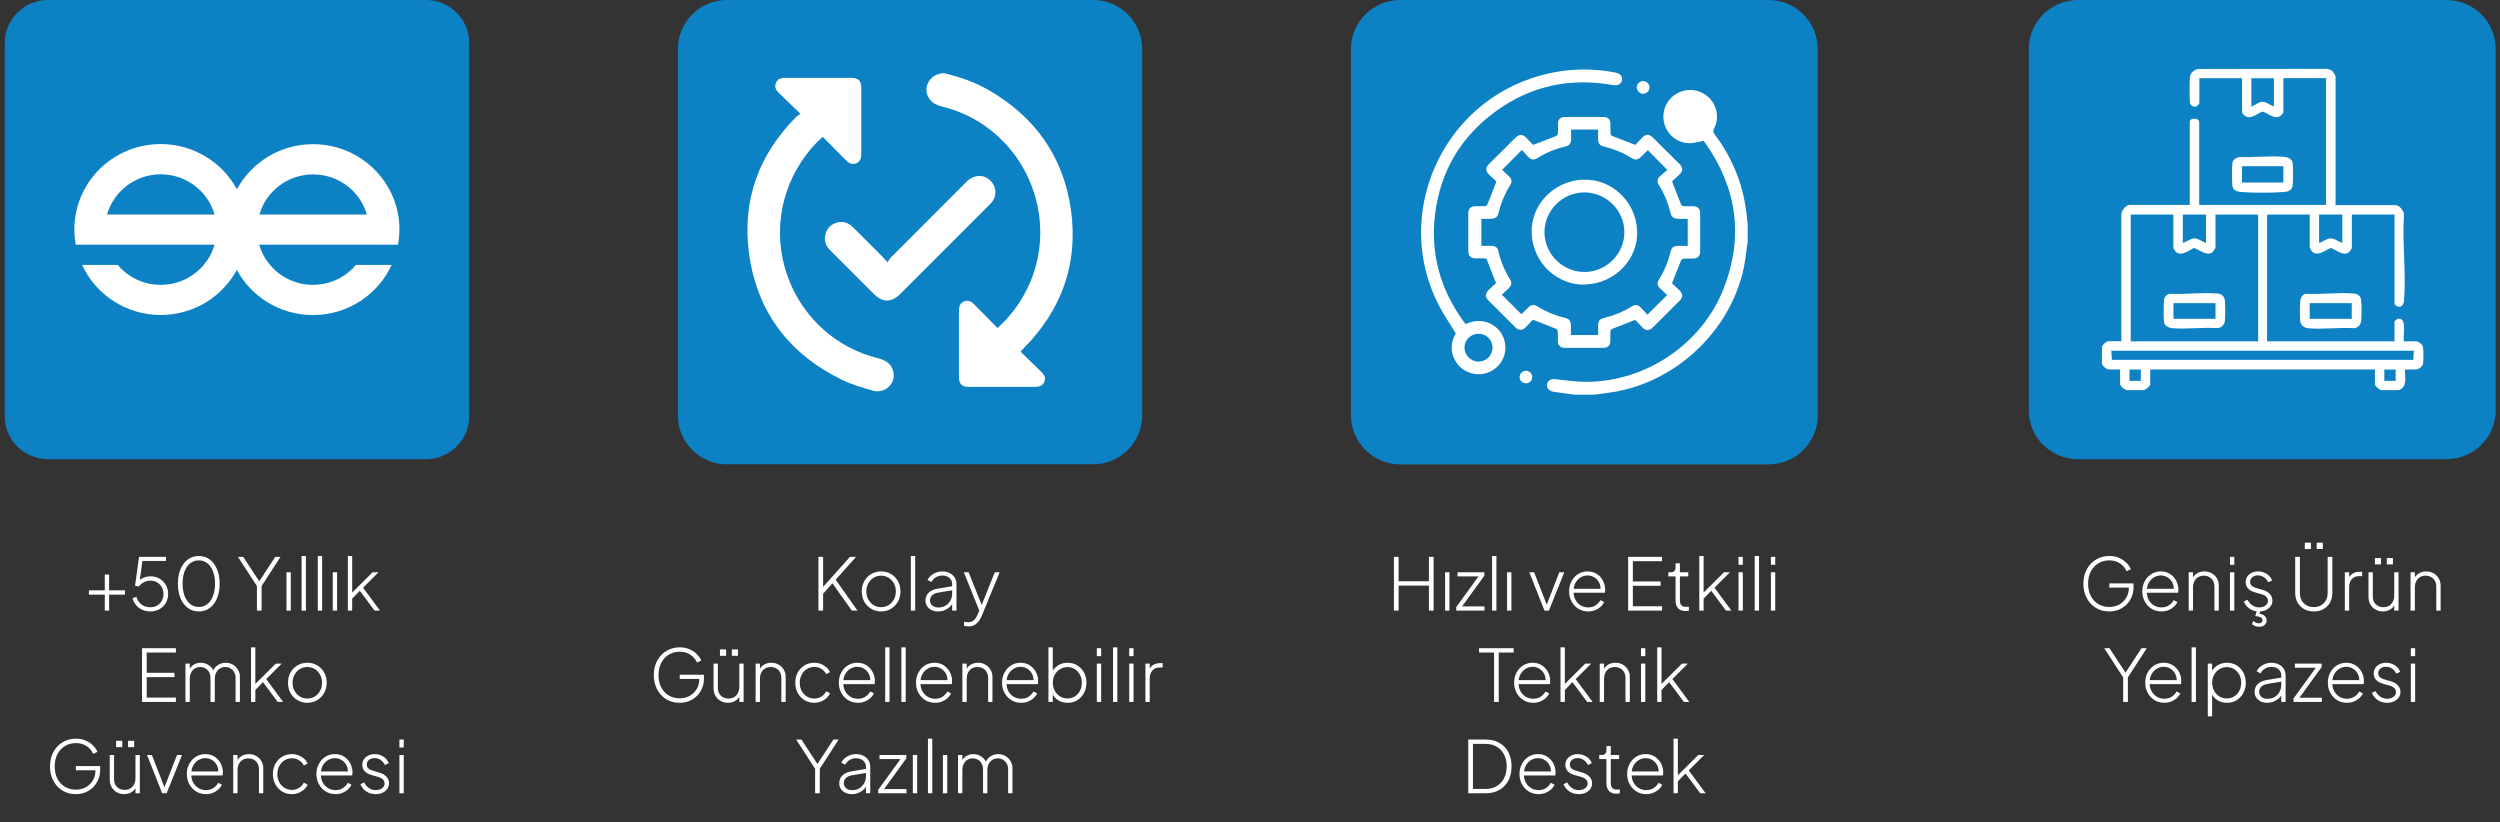 <svg width="520" height="171" viewBox="0 0 520 171" fill="none" xmlns="http://www.w3.org/2000/svg">
<rect x="0" y="0" width="520" height="171" fill="#333333" stroke="none"/>
<path d="M10.004 95.507H88.588C93.549 95.507 97.592 91.519 97.592 86.615V8.892C97.592 3.987 93.568 0 88.588 0H10.004C5.025 0 1 3.987 1 8.892V86.615C1 91.538 5.025 95.507 10.004 95.507Z" fill="#0C82C5"/>
<path d="M53.958 44.626C55.343 39.797 59.817 36.277 65.133 36.277C70.45 36.277 74.924 39.815 76.309 44.626H53.958ZM22.266 44.626C23.651 39.797 28.125 36.258 33.441 36.258C38.758 36.258 43.25 39.797 44.636 44.626H22.266ZM83.085 47.752C83.085 46.685 82.992 45.637 82.805 44.607C81.307 36.296 73.95 29.988 65.115 29.988C58.263 29.988 52.292 33.788 49.278 39.366C46.245 33.769 40.293 29.969 33.423 29.969C24.587 29.969 17.23 36.277 15.752 44.607C15.564 45.618 15.471 46.666 15.471 47.752C15.471 48.838 15.564 49.867 15.752 50.897H44.617C44.168 52.469 43.4 53.892 42.371 55.109C40.236 57.636 37.035 59.246 33.423 59.246C29.81 59.246 26.628 57.636 24.494 55.109H17.081C19.907 61.249 26.16 65.517 33.423 65.517C40.274 65.517 46.245 61.717 49.259 56.139C52.292 61.736 58.245 65.536 65.096 65.536C72.359 65.536 78.63 61.268 81.457 55.109H74.025C71.891 57.636 68.69 59.246 65.096 59.246C61.502 59.246 58.301 57.636 56.167 55.109C55.137 53.892 54.37 52.469 53.92 50.897H82.786C82.973 49.867 83.067 48.838 83.067 47.752" fill="white"/>
<path d="M21.796 127V123.685H18.496V122.785H21.796V119.5H22.696V122.785H25.996V123.685H22.696V127H21.796ZM31.285 127.18C30.685 127.18 30.13 127.07 29.62 126.85C29.11 126.62 28.675 126.3 28.315 125.89C27.965 125.48 27.71 124.995 27.55 124.435L28.36 124.12C28.56 124.81 28.92 125.35 29.44 125.74C29.97 126.12 30.585 126.31 31.285 126.31C31.825 126.31 32.295 126.19 32.695 125.95C33.105 125.71 33.425 125.38 33.655 124.96C33.885 124.53 34 124.05 34 123.52C34 122.99 33.88 122.52 33.64 122.11C33.4 121.69 33.075 121.365 32.665 121.135C32.265 120.895 31.81 120.775 31.3 120.775C30.77 120.775 30.285 120.9 29.845 121.15C29.405 121.39 29.085 121.675 28.885 122.005L28.09 121.84L28.915 115.825H34.525V116.68H29.26L29.665 116.41L29.005 121.21L28.69 121.06C28.99 120.66 29.375 120.365 29.845 120.175C30.325 119.975 30.825 119.875 31.345 119.875C32.045 119.875 32.665 120.04 33.205 120.37C33.755 120.69 34.185 121.125 34.495 121.675C34.815 122.225 34.975 122.84 34.975 123.52C34.975 124.22 34.815 124.845 34.495 125.395C34.185 125.945 33.75 126.38 33.19 126.7C32.64 127.02 32.005 127.18 31.285 127.18ZM41.369 127.18C40.499 127.18 39.734 126.94 39.074 126.46C38.424 125.97 37.914 125.29 37.544 124.42C37.184 123.55 37.004 122.545 37.004 121.405C37.004 120.255 37.184 119.25 37.544 118.39C37.914 117.52 38.424 116.845 39.074 116.365C39.724 115.885 40.484 115.645 41.354 115.645C42.214 115.645 42.969 115.885 43.619 116.365C44.269 116.845 44.774 117.52 45.134 118.39C45.504 119.25 45.689 120.255 45.689 121.405C45.689 122.555 45.509 123.565 45.149 124.435C44.789 125.295 44.284 125.97 43.634 126.46C42.984 126.94 42.229 127.18 41.369 127.18ZM41.369 126.25C42.059 126.25 42.654 126.045 43.154 125.635C43.654 125.225 44.039 124.66 44.309 123.94C44.589 123.21 44.729 122.365 44.729 121.405C44.729 120.435 44.589 119.59 44.309 118.87C44.039 118.14 43.654 117.575 43.154 117.175C42.654 116.765 42.054 116.56 41.354 116.56C40.664 116.56 40.064 116.765 39.554 117.175C39.054 117.575 38.664 118.14 38.384 118.87C38.114 119.6 37.979 120.445 37.979 121.405C37.979 122.355 38.114 123.195 38.384 123.925C38.664 124.655 39.059 125.225 39.569 125.635C40.079 126.045 40.679 126.25 41.369 126.25ZM53.44 127V121.9L49.495 115.825H50.59L54.145 121.24H53.71L57.25 115.825H58.345L54.415 121.9V127H53.44ZM59.59 127V119.035H60.49V127H59.59ZM62.731 127V115.645H63.631V127H62.731ZM66.1 127V115.645H67V127H66.1ZM69.214 127V119.035H70.114V127H69.214ZM72.355 127V115.645H73.255V123.76L72.79 123.715L77.5 119.035H78.73L75.52 122.245L79.03 127H77.905L74.575 122.53L75.175 122.545L73.015 124.765L73.255 124.15V127H72.355ZM29.541 146V134.825H36.591V135.725H30.516V139.94H36.291V140.84H30.516V145.1H36.591V146H29.541ZM38.576 146V138.035H39.476V139.64L39.311 139.415C39.511 138.935 39.831 138.555 40.271 138.275C40.721 137.995 41.221 137.855 41.771 137.855C42.391 137.855 42.956 138.035 43.466 138.395C43.976 138.745 44.331 139.215 44.531 139.805L44.246 139.82C44.416 139.21 44.751 138.73 45.251 138.38C45.761 138.03 46.326 137.855 46.946 137.855C47.476 137.855 47.961 137.98 48.401 138.23C48.851 138.48 49.211 138.83 49.481 139.28C49.761 139.72 49.901 140.225 49.901 140.795V146H49.001V141.05C49.001 140.57 48.901 140.16 48.701 139.82C48.511 139.47 48.256 139.205 47.936 139.025C47.616 138.835 47.256 138.74 46.856 138.74C46.426 138.74 46.046 138.845 45.716 139.055C45.396 139.265 45.141 139.555 44.951 139.925C44.771 140.295 44.681 140.72 44.681 141.2V146H43.781V141.05C43.781 140.57 43.686 140.16 43.496 139.82C43.306 139.47 43.046 139.205 42.716 139.025C42.396 138.835 42.036 138.74 41.636 138.74C41.206 138.74 40.826 138.845 40.496 139.055C40.176 139.265 39.926 139.555 39.746 139.925C39.566 140.295 39.476 140.72 39.476 141.2V146H38.576ZM52.213 146V134.645H53.113V142.76L52.648 142.715L57.358 138.035H58.588L55.378 141.245L58.888 146H57.763L54.433 141.53L55.033 141.545L52.873 143.765L53.113 143.15V146H52.213ZM63.931 146.18C63.171 146.18 62.486 146 61.876 145.64C61.266 145.28 60.781 144.785 60.421 144.155C60.071 143.515 59.896 142.8 59.896 142.01C59.896 141.22 60.071 140.51 60.421 139.88C60.781 139.25 61.261 138.755 61.861 138.395C62.471 138.035 63.161 137.855 63.931 137.855C64.691 137.855 65.376 138.035 65.986 138.395C66.596 138.755 67.076 139.25 67.426 139.88C67.776 140.5 67.951 141.21 67.951 142.01C67.951 142.81 67.771 143.525 67.411 144.155C67.051 144.785 66.566 145.28 65.956 145.64C65.356 146 64.681 146.18 63.931 146.18ZM63.931 145.295C64.501 145.295 65.016 145.155 65.476 144.875C65.946 144.585 66.316 144.19 66.586 143.69C66.856 143.19 66.991 142.63 66.991 142.01C66.991 141.39 66.856 140.835 66.586 140.345C66.316 139.855 65.951 139.465 65.491 139.175C65.031 138.885 64.511 138.74 63.931 138.74C63.351 138.74 62.826 138.885 62.356 139.175C61.896 139.455 61.531 139.845 61.261 140.345C60.991 140.835 60.856 141.39 60.856 142.01C60.856 142.63 60.991 143.19 61.261 143.69C61.541 144.19 61.911 144.585 62.371 144.875C62.831 145.155 63.351 145.295 63.931 145.295ZM15.788 165.18C14.998 165.18 14.273 165.04 13.613 164.76C12.963 164.47 12.398 164.07 11.918 163.56C11.438 163.04 11.063 162.43 10.793 161.73C10.533 161.03 10.403 160.26 10.403 159.42C10.403 158.58 10.533 157.81 10.793 157.11C11.063 156.41 11.438 155.8 11.918 155.28C12.408 154.76 12.978 154.36 13.628 154.08C14.288 153.79 15.008 153.645 15.788 153.645C16.558 153.645 17.243 153.78 17.843 154.05C18.453 154.32 18.963 154.665 19.373 155.085C19.793 155.505 20.093 155.94 20.273 156.39L19.373 156.81C19.073 156.12 18.613 155.575 17.993 155.175C17.383 154.765 16.648 154.56 15.788 154.56C14.938 154.56 14.178 154.765 13.508 155.175C12.838 155.585 12.313 156.155 11.933 156.885C11.563 157.605 11.378 158.45 11.378 159.42C11.378 160.38 11.563 161.225 11.933 161.955C12.313 162.685 12.833 163.25 13.493 163.65C14.163 164.05 14.928 164.25 15.788 164.25C16.558 164.25 17.248 164.08 17.858 163.74C18.478 163.39 18.963 162.92 19.313 162.33C19.673 161.73 19.853 161.045 19.853 160.275V159.75L20.288 160.215H15.788V159.345H20.828V160.185C20.828 160.885 20.698 161.54 20.438 162.15C20.188 162.75 19.838 163.28 19.388 163.74C18.938 164.19 18.403 164.545 17.783 164.805C17.173 165.055 16.508 165.18 15.788 165.18ZM25.81 165.18C25.27 165.18 24.77 165.055 24.31 164.805C23.86 164.555 23.5 164.205 23.23 163.755C22.96 163.295 22.825 162.75 22.825 162.12V157.035H23.725V162.045C23.725 162.515 23.82 162.92 24.01 163.26C24.21 163.59 24.475 163.845 24.805 164.025C25.145 164.205 25.525 164.295 25.945 164.295C26.405 164.295 26.8 164.19 27.13 163.98C27.47 163.77 27.73 163.48 27.91 163.11C28.09 162.73 28.18 162.3 28.18 161.82V157.035H29.08V165H28.18V163.38L28.405 163.455C28.225 163.975 27.905 164.395 27.445 164.715C26.985 165.025 26.44 165.18 25.81 165.18ZM24.16 155.4V154.08H25.435V155.4H24.16ZM26.635 155.4V154.08H27.91V155.4H26.635ZM33.734 165L30.584 157.035H31.589L34.379 164.205H34.034L36.824 157.035H37.859L34.664 165H33.734ZM42.836 165.18C42.086 165.18 41.411 165 40.811 164.64C40.211 164.27 39.736 163.77 39.386 163.14C39.036 162.5 38.861 161.785 38.861 160.995C38.861 160.205 39.031 159.5 39.371 158.88C39.711 158.25 40.171 157.755 40.751 157.395C41.331 157.035 41.981 156.855 42.701 156.855C43.251 156.855 43.746 156.955 44.186 157.155C44.636 157.355 45.021 157.635 45.341 157.995C45.671 158.345 45.921 158.75 46.091 159.21C46.271 159.66 46.361 160.135 46.361 160.635C46.361 160.735 46.356 160.84 46.346 160.95C46.336 161.06 46.321 161.175 46.301 161.295H39.386V160.47H45.791L45.386 160.785C45.446 160.205 45.361 159.685 45.131 159.225C44.901 158.755 44.571 158.385 44.141 158.115C43.721 157.835 43.241 157.695 42.701 157.695C42.161 157.695 41.666 157.84 41.216 158.13C40.766 158.41 40.411 158.8 40.151 159.3C39.891 159.79 39.771 160.36 39.791 161.01C39.771 161.66 39.896 162.235 40.166 162.735C40.436 163.235 40.806 163.63 41.276 163.92C41.746 164.2 42.266 164.34 42.836 164.34C43.416 164.34 43.921 164.205 44.351 163.935C44.781 163.655 45.131 163.285 45.401 162.825L46.166 163.23C45.986 163.6 45.731 163.935 45.401 164.235C45.071 164.525 44.686 164.755 44.246 164.925C43.816 165.095 43.346 165.18 42.836 165.18ZM48.507 165V157.035H49.407V158.64L49.182 158.58C49.362 158.05 49.682 157.63 50.142 157.32C50.612 157.01 51.157 156.855 51.777 156.855C52.327 156.855 52.827 156.98 53.277 157.23C53.727 157.48 54.087 157.83 54.357 158.28C54.627 158.72 54.762 159.225 54.762 159.795V165H53.862V160.05C53.862 159.57 53.767 159.16 53.577 158.82C53.387 158.47 53.122 158.205 52.782 158.025C52.452 157.835 52.072 157.74 51.642 157.74C51.192 157.74 50.797 157.845 50.457 158.055C50.117 158.265 49.857 158.555 49.677 158.925C49.497 159.295 49.407 159.72 49.407 160.2V165H48.507ZM60.721 165.18C59.961 165.18 59.281 165 58.681 164.64C58.091 164.27 57.621 163.77 57.271 163.14C56.931 162.51 56.761 161.8 56.761 161.01C56.761 160.21 56.931 159.5 57.271 158.88C57.621 158.25 58.091 157.755 58.681 157.395C59.281 157.035 59.961 156.855 60.721 156.855C61.221 156.855 61.681 156.94 62.101 157.11C62.531 157.28 62.911 157.51 63.241 157.8C63.571 158.09 63.821 158.425 63.991 158.805L63.196 159.225C62.956 158.765 62.621 158.4 62.191 158.13C61.761 157.86 61.271 157.725 60.721 157.725C60.151 157.725 59.636 157.865 59.176 158.145C58.726 158.425 58.366 158.815 58.096 159.315C57.826 159.805 57.691 160.37 57.691 161.01C57.691 161.65 57.826 162.22 58.096 162.72C58.366 163.21 58.726 163.595 59.176 163.875C59.636 164.155 60.151 164.295 60.721 164.295C61.271 164.295 61.761 164.16 62.191 163.89C62.621 163.62 62.956 163.25 63.196 162.78L63.991 163.215C63.821 163.585 63.571 163.92 63.241 164.22C62.911 164.51 62.531 164.745 62.101 164.925C61.681 165.095 61.221 165.18 60.721 165.18ZM69.789 165.18C69.039 165.18 68.364 165 67.764 164.64C67.164 164.27 66.689 163.77 66.339 163.14C65.989 162.5 65.814 161.785 65.814 160.995C65.814 160.205 65.984 159.5 66.324 158.88C66.664 158.25 67.124 157.755 67.704 157.395C68.284 157.035 68.934 156.855 69.654 156.855C70.204 156.855 70.699 156.955 71.139 157.155C71.589 157.355 71.974 157.635 72.294 157.995C72.624 158.345 72.874 158.75 73.044 159.21C73.224 159.66 73.314 160.135 73.314 160.635C73.314 160.735 73.309 160.84 73.299 160.95C73.289 161.06 73.274 161.175 73.254 161.295H66.339V160.47H72.744L72.339 160.785C72.399 160.205 72.314 159.685 72.084 159.225C71.854 158.755 71.524 158.385 71.094 158.115C70.674 157.835 70.194 157.695 69.654 157.695C69.114 157.695 68.619 157.84 68.169 158.13C67.719 158.41 67.364 158.8 67.104 159.3C66.844 159.79 66.724 160.36 66.744 161.01C66.724 161.66 66.849 162.235 67.119 162.735C67.389 163.235 67.759 163.63 68.229 163.92C68.699 164.2 69.219 164.34 69.789 164.34C70.369 164.34 70.874 164.205 71.304 163.935C71.734 163.655 72.084 163.285 72.354 162.825L73.119 163.23C72.939 163.6 72.684 163.935 72.354 164.235C72.024 164.525 71.639 164.755 71.199 164.925C70.769 165.095 70.299 165.18 69.789 165.18ZM78.145 165.18C77.405 165.18 76.755 164.995 76.195 164.625C75.635 164.255 75.225 163.75 74.965 163.11L75.745 162.75C75.995 163.24 76.33 163.63 76.75 163.92C77.17 164.2 77.635 164.34 78.145 164.34C78.665 164.34 79.1 164.215 79.45 163.965C79.81 163.705 79.99 163.365 79.99 162.945C79.99 162.685 79.92 162.465 79.78 162.285C79.65 162.105 79.48 161.96 79.27 161.85C79.06 161.73 78.835 161.64 78.595 161.58L77.365 161.235C76.675 161.045 76.165 160.765 75.835 160.395C75.515 160.025 75.355 159.59 75.355 159.09C75.355 158.64 75.47 158.25 75.7 157.92C75.93 157.58 76.24 157.32 76.63 157.14C77.02 156.95 77.45 156.855 77.92 156.855C78.58 156.855 79.18 157.025 79.72 157.365C80.26 157.705 80.64 158.165 80.86 158.745L80.05 159.12C79.84 158.67 79.545 158.32 79.165 158.07C78.785 157.81 78.365 157.68 77.905 157.68C77.425 157.68 77.035 157.81 76.735 158.07C76.435 158.32 76.285 158.64 76.285 159.03C76.285 159.28 76.345 159.49 76.465 159.66C76.585 159.82 76.74 159.955 76.93 160.065C77.13 160.165 77.335 160.245 77.545 160.305L78.88 160.695C79.53 160.875 80.03 161.16 80.38 161.55C80.74 161.94 80.92 162.4 80.92 162.93C80.92 163.36 80.8 163.745 80.56 164.085C80.32 164.425 79.99 164.695 79.57 164.895C79.15 165.085 78.675 165.18 78.145 165.18ZM83.078 165V157.035H83.978V165H83.078ZM83.078 155.475V153.825H83.978V155.475H83.078Z" fill="white"/>
<path d="M151.221 96.574H227.372C233.006 96.574 237.574 92.006 237.574 86.353V10.221C237.574 4.586 233.006 0 227.372 0H151.221C145.568 0 141 4.568 141 10.221V86.372C141 92.006 145.568 96.592 151.221 96.592" fill="#0C82C5"/>
<path d="M217.318 79.071C217.149 79.988 216.457 80.475 215.315 80.475C212.432 80.475 209.549 80.475 206.685 80.475C204.963 80.475 203.259 80.475 201.537 80.475C200.077 80.475 199.459 79.857 199.459 78.416C199.459 73.811 199.459 69.224 199.459 64.619C199.459 63.74 199.684 63.047 200.545 62.691C201.369 62.373 202.024 62.691 202.604 63.29C204.214 64.938 205.843 66.547 207.49 68.232C209.268 66.641 210.728 64.9 212.001 62.972C222.091 47.529 213.911 26.638 195.996 22.164C194.555 21.808 193.375 21.172 192.87 19.693C192.252 17.858 193.413 15.855 195.304 15.387C195.528 15.331 195.753 15.275 195.977 15.219H196.296C199.553 15.967 202.679 17.035 205.581 18.701C215.24 24.26 221.174 32.516 222.746 43.579C224.337 54.81 220.856 64.451 212.862 72.5C212.731 72.631 212.6 72.762 212.469 72.893C212.432 72.931 212.413 72.987 212.32 73.193C213.742 74.578 215.184 75.982 216.644 77.405C217.112 77.873 217.467 78.378 217.336 79.09" fill="white"/>
<path d="M181.489 81.224C179.317 80.625 177.108 79.97 175.087 78.978C164.005 73.549 157.341 64.714 155.768 52.453C154.364 41.539 157.865 32.104 165.633 24.28C165.839 24.074 166.101 23.943 166.476 23.662C164.903 22.146 163.499 20.76 162.077 19.394C161.44 18.795 161.01 18.14 161.403 17.222C161.796 16.324 162.563 16.174 163.443 16.193C167.955 16.193 172.485 16.193 176.996 16.193C178.568 16.193 179.149 16.792 179.149 18.346C179.149 22.894 179.149 27.425 179.149 31.973C179.149 32.872 178.962 33.621 178.063 33.976C177.202 34.313 176.547 33.939 175.948 33.321C174.357 31.693 172.747 30.101 171.118 28.454C169.321 30.064 167.842 31.824 166.569 33.789C156.554 49.326 164.716 70.011 182.631 74.523C184.109 74.897 185.307 75.534 185.757 77.087C186.505 79.671 184.166 81.992 181.47 81.243" fill="white"/>
<path d="M206.236 42.118C206.011 42.38 205.768 42.624 205.524 42.867C199.459 48.932 193.376 55.016 187.31 61.081C185.401 62.99 183.604 62.99 181.695 61.081C178.718 58.105 175.761 55.128 172.784 52.17C171.904 51.291 171.399 50.299 171.624 49.044C171.848 47.715 172.634 46.779 173.907 46.349C175.199 45.918 176.378 46.236 177.333 47.191C179.186 49.007 181.002 50.841 182.836 52.676C183.379 53.219 183.885 53.78 184.634 54.548C184.877 54.173 185.008 53.855 185.233 53.631C190.511 48.333 195.79 43.054 201.088 37.757C202.698 36.165 204.963 36.221 206.292 37.888C207.303 39.16 207.303 40.864 206.255 42.118" fill="white"/>
<path d="M170.23 127V115.825H171.205V122.53L170.92 122.395L176.8 115.825H178.06L173.53 120.91L173.575 120.22L178.36 127H177.175L173.14 121.315L171.205 123.505V127H170.23ZM183.277 127.18C182.517 127.18 181.832 127 181.222 126.64C180.612 126.28 180.127 125.785 179.767 125.155C179.417 124.515 179.242 123.8 179.242 123.01C179.242 122.22 179.417 121.51 179.767 120.88C180.127 120.25 180.607 119.755 181.207 119.395C181.817 119.035 182.507 118.855 183.277 118.855C184.037 118.855 184.722 119.035 185.332 119.395C185.942 119.755 186.422 120.25 186.772 120.88C187.122 121.5 187.297 122.21 187.297 123.01C187.297 123.81 187.117 124.525 186.757 125.155C186.397 125.785 185.912 126.28 185.302 126.64C184.702 127 184.027 127.18 183.277 127.18ZM183.277 126.295C183.847 126.295 184.362 126.155 184.822 125.875C185.292 125.585 185.662 125.19 185.932 124.69C186.202 124.19 186.337 123.63 186.337 123.01C186.337 122.39 186.202 121.835 185.932 121.345C185.662 120.855 185.297 120.465 184.837 120.175C184.377 119.885 183.857 119.74 183.277 119.74C182.697 119.74 182.172 119.885 181.702 120.175C181.242 120.455 180.877 120.845 180.607 121.345C180.337 121.835 180.202 122.39 180.202 123.01C180.202 123.63 180.337 124.19 180.607 124.69C180.887 125.19 181.257 125.585 181.717 125.875C182.177 126.155 182.697 126.295 183.277 126.295ZM189.459 127V115.645H190.359V127H189.459ZM195.108 127.18C194.608 127.18 194.163 127.085 193.773 126.895C193.383 126.705 193.073 126.44 192.843 126.1C192.613 125.76 192.498 125.37 192.498 124.93C192.498 124.54 192.583 124.175 192.753 123.835C192.923 123.495 193.198 123.205 193.578 122.965C193.958 122.715 194.453 122.54 195.063 122.44L198.288 121.9V122.74L195.303 123.235C194.623 123.345 194.143 123.55 193.863 123.85C193.583 124.15 193.443 124.5 193.443 124.9C193.443 125.33 193.603 125.68 193.923 125.95C194.253 126.22 194.668 126.355 195.168 126.355C195.748 126.355 196.253 126.225 196.683 125.965C197.113 125.695 197.448 125.345 197.688 124.915C197.928 124.475 198.048 123.995 198.048 123.475V121.495C198.048 120.965 197.858 120.535 197.478 120.205C197.098 119.875 196.603 119.71 195.993 119.71C195.493 119.71 195.043 119.835 194.643 120.085C194.243 120.335 193.938 120.66 193.728 121.06L192.918 120.625C193.068 120.305 193.298 120.01 193.608 119.74C193.918 119.47 194.278 119.255 194.688 119.095C195.098 118.935 195.533 118.855 195.993 118.855C196.573 118.855 197.083 118.97 197.523 119.2C197.973 119.42 198.323 119.73 198.573 120.13C198.823 120.52 198.948 120.975 198.948 121.495V127H198.048V125.335L198.153 125.41C198.023 125.73 197.808 126.025 197.508 126.295C197.208 126.555 196.853 126.77 196.443 126.94C196.043 127.1 195.598 127.18 195.108 127.18ZM201.457 130.3C201.317 130.3 201.162 130.285 200.992 130.255C200.832 130.235 200.677 130.2 200.527 130.15V129.31C200.647 129.34 200.782 129.365 200.932 129.385C201.092 129.405 201.237 129.415 201.367 129.415C201.857 129.405 202.242 129.285 202.522 129.055C202.802 128.825 203.057 128.445 203.287 127.915L203.857 126.58V127.42L200.482 119.035H201.472L204.367 126.265H204.007L206.917 119.035H207.922L204.202 128.11C204.062 128.44 203.877 128.775 203.647 129.115C203.417 129.455 203.122 129.735 202.762 129.955C202.412 130.185 201.977 130.3 201.457 130.3ZM141.381 146.18C140.591 146.18 139.866 146.04 139.206 145.76C138.556 145.47 137.991 145.07 137.511 144.56C137.031 144.04 136.656 143.43 136.386 142.73C136.126 142.03 135.996 141.26 135.996 140.42C135.996 139.58 136.126 138.81 136.386 138.11C136.656 137.41 137.031 136.8 137.511 136.28C138.001 135.76 138.571 135.36 139.221 135.08C139.881 134.79 140.601 134.645 141.381 134.645C142.151 134.645 142.836 134.78 143.436 135.05C144.046 135.32 144.556 135.665 144.966 136.085C145.386 136.505 145.686 136.94 145.866 137.39L144.966 137.81C144.666 137.12 144.206 136.575 143.586 136.175C142.976 135.765 142.241 135.56 141.381 135.56C140.531 135.56 139.771 135.765 139.101 136.175C138.431 136.585 137.906 137.155 137.526 137.885C137.156 138.605 136.971 139.45 136.971 140.42C136.971 141.38 137.156 142.225 137.526 142.955C137.906 143.685 138.426 144.25 139.086 144.65C139.756 145.05 140.521 145.25 141.381 145.25C142.151 145.25 142.841 145.08 143.451 144.74C144.071 144.39 144.556 143.92 144.906 143.33C145.266 142.73 145.446 142.045 145.446 141.275V140.75L145.881 141.215H141.381V140.345H146.421V141.185C146.421 141.885 146.291 142.54 146.031 143.15C145.781 143.75 145.431 144.28 144.981 144.74C144.531 145.19 143.996 145.545 143.376 145.805C142.766 146.055 142.101 146.18 141.381 146.18ZM151.403 146.18C150.863 146.18 150.363 146.055 149.903 145.805C149.453 145.555 149.093 145.205 148.823 144.755C148.553 144.295 148.418 143.75 148.418 143.12V138.035H149.318V143.045C149.318 143.515 149.413 143.92 149.603 144.26C149.803 144.59 150.068 144.845 150.398 145.025C150.738 145.205 151.118 145.295 151.538 145.295C151.998 145.295 152.393 145.19 152.723 144.98C153.063 144.77 153.323 144.48 153.503 144.11C153.683 143.73 153.773 143.3 153.773 142.82V138.035H154.673V146H153.773V144.38L153.998 144.455C153.818 144.975 153.498 145.395 153.038 145.715C152.578 146.025 152.033 146.18 151.403 146.18ZM149.753 136.4V135.08H151.028V136.4H149.753ZM152.228 136.4V135.08H153.503V136.4H152.228ZM157.167 146V138.035H158.067V139.64L157.842 139.58C158.022 139.05 158.342 138.63 158.802 138.32C159.272 138.01 159.817 137.855 160.437 137.855C160.987 137.855 161.487 137.98 161.937 138.23C162.387 138.48 162.747 138.83 163.017 139.28C163.287 139.72 163.422 140.225 163.422 140.795V146H162.522V141.05C162.522 140.57 162.427 140.16 162.237 139.82C162.047 139.47 161.782 139.205 161.442 139.025C161.112 138.835 160.732 138.74 160.302 138.74C159.852 138.74 159.457 138.845 159.117 139.055C158.777 139.265 158.517 139.555 158.337 139.925C158.157 140.295 158.067 140.72 158.067 141.2V146H157.167ZM169.381 146.18C168.621 146.18 167.941 146 167.341 145.64C166.751 145.27 166.281 144.77 165.931 144.14C165.591 143.51 165.421 142.8 165.421 142.01C165.421 141.21 165.591 140.5 165.931 139.88C166.281 139.25 166.751 138.755 167.341 138.395C167.941 138.035 168.621 137.855 169.381 137.855C169.881 137.855 170.341 137.94 170.761 138.11C171.191 138.28 171.571 138.51 171.901 138.8C172.231 139.09 172.481 139.425 172.651 139.805L171.856 140.225C171.616 139.765 171.281 139.4 170.851 139.13C170.421 138.86 169.931 138.725 169.381 138.725C168.811 138.725 168.296 138.865 167.836 139.145C167.386 139.425 167.026 139.815 166.756 140.315C166.486 140.805 166.351 141.37 166.351 142.01C166.351 142.65 166.486 143.22 166.756 143.72C167.026 144.21 167.386 144.595 167.836 144.875C168.296 145.155 168.811 145.295 169.381 145.295C169.931 145.295 170.421 145.16 170.851 144.89C171.281 144.62 171.616 144.25 171.856 143.78L172.651 144.215C172.481 144.585 172.231 144.92 171.901 145.22C171.571 145.51 171.191 145.745 170.761 145.925C170.341 146.095 169.881 146.18 169.381 146.18ZM178.449 146.18C177.699 146.18 177.024 146 176.424 145.64C175.824 145.27 175.349 144.77 174.999 144.14C174.649 143.5 174.474 142.785 174.474 141.995C174.474 141.205 174.644 140.5 174.984 139.88C175.324 139.25 175.784 138.755 176.364 138.395C176.944 138.035 177.594 137.855 178.314 137.855C178.864 137.855 179.359 137.955 179.799 138.155C180.249 138.355 180.634 138.635 180.954 138.995C181.284 139.345 181.534 139.75 181.704 140.21C181.884 140.66 181.974 141.135 181.974 141.635C181.974 141.735 181.969 141.84 181.959 141.95C181.949 142.06 181.934 142.175 181.914 142.295H174.999V141.47H181.404L180.999 141.785C181.059 141.205 180.974 140.685 180.744 140.225C180.514 139.755 180.184 139.385 179.754 139.115C179.334 138.835 178.854 138.695 178.314 138.695C177.774 138.695 177.279 138.84 176.829 139.13C176.379 139.41 176.024 139.8 175.764 140.3C175.504 140.79 175.384 141.36 175.404 142.01C175.384 142.66 175.509 143.235 175.779 143.735C176.049 144.235 176.419 144.63 176.889 144.92C177.359 145.2 177.879 145.34 178.449 145.34C179.029 145.34 179.534 145.205 179.964 144.935C180.394 144.655 180.744 144.285 181.014 143.825L181.779 144.23C181.599 144.6 181.344 144.935 181.014 145.235C180.684 145.525 180.299 145.755 179.859 145.925C179.429 146.095 178.959 146.18 178.449 146.18ZM184.12 146V134.645H185.02V146H184.12ZM187.489 146V134.645H188.389V146H187.489ZM194.503 146.18C193.753 146.18 193.078 146 192.478 145.64C191.878 145.27 191.403 144.77 191.053 144.14C190.703 143.5 190.528 142.785 190.528 141.995C190.528 141.205 190.698 140.5 191.038 139.88C191.378 139.25 191.838 138.755 192.418 138.395C192.998 138.035 193.648 137.855 194.368 137.855C194.918 137.855 195.413 137.955 195.853 138.155C196.303 138.355 196.688 138.635 197.008 138.995C197.338 139.345 197.588 139.75 197.758 140.21C197.938 140.66 198.028 141.135 198.028 141.635C198.028 141.735 198.023 141.84 198.013 141.95C198.003 142.06 197.988 142.175 197.968 142.295H191.053V141.47H197.458L197.053 141.785C197.113 141.205 197.028 140.685 196.798 140.225C196.568 139.755 196.238 139.385 195.808 139.115C195.388 138.835 194.908 138.695 194.368 138.695C193.828 138.695 193.333 138.84 192.883 139.13C192.433 139.41 192.078 139.8 191.818 140.3C191.558 140.79 191.438 141.36 191.458 142.01C191.438 142.66 191.563 143.235 191.833 143.735C192.103 144.235 192.473 144.63 192.943 144.92C193.413 145.2 193.933 145.34 194.503 145.34C195.083 145.34 195.588 145.205 196.018 144.935C196.448 144.655 196.798 144.285 197.068 143.825L197.833 144.23C197.653 144.6 197.398 144.935 197.068 145.235C196.738 145.525 196.353 145.755 195.913 145.925C195.483 146.095 195.013 146.18 194.503 146.18ZM200.175 146V138.035H201.075V139.64L200.85 139.58C201.03 139.05 201.35 138.63 201.81 138.32C202.28 138.01 202.825 137.855 203.445 137.855C203.995 137.855 204.495 137.98 204.945 138.23C205.395 138.48 205.755 138.83 206.025 139.28C206.295 139.72 206.43 140.225 206.43 140.795V146H205.53V141.05C205.53 140.57 205.435 140.16 205.245 139.82C205.055 139.47 204.79 139.205 204.45 139.025C204.12 138.835 203.74 138.74 203.31 138.74C202.86 138.74 202.465 138.845 202.125 139.055C201.785 139.265 201.525 139.555 201.345 139.925C201.165 140.295 201.075 140.72 201.075 141.2V146H200.175ZM212.404 146.18C211.654 146.18 210.979 146 210.379 145.64C209.779 145.27 209.304 144.77 208.954 144.14C208.604 143.5 208.429 142.785 208.429 141.995C208.429 141.205 208.599 140.5 208.939 139.88C209.279 139.25 209.739 138.755 210.319 138.395C210.899 138.035 211.549 137.855 212.269 137.855C212.819 137.855 213.314 137.955 213.754 138.155C214.204 138.355 214.589 138.635 214.909 138.995C215.239 139.345 215.489 139.75 215.659 140.21C215.839 140.66 215.929 141.135 215.929 141.635C215.929 141.735 215.924 141.84 215.914 141.95C215.904 142.06 215.889 142.175 215.869 142.295H208.954V141.47H215.359L214.954 141.785C215.014 141.205 214.929 140.685 214.699 140.225C214.469 139.755 214.139 139.385 213.709 139.115C213.289 138.835 212.809 138.695 212.269 138.695C211.729 138.695 211.234 138.84 210.784 139.13C210.334 139.41 209.979 139.8 209.719 140.3C209.459 140.79 209.339 141.36 209.359 142.01C209.339 142.66 209.464 143.235 209.734 143.735C210.004 144.235 210.374 144.63 210.844 144.92C211.314 145.2 211.834 145.34 212.404 145.34C212.984 145.34 213.489 145.205 213.919 144.935C214.349 144.655 214.699 144.285 214.969 143.825L215.734 144.23C215.554 144.6 215.299 144.935 214.969 145.235C214.639 145.525 214.254 145.755 213.814 145.925C213.384 146.095 212.914 146.18 212.404 146.18ZM222.065 146.18C221.335 146.18 220.68 146.005 220.1 145.655C219.53 145.295 219.105 144.805 218.825 144.185L218.975 143.975V146H218.075V134.645H218.975V140.045L218.825 139.76C219.125 139.18 219.555 138.72 220.115 138.38C220.685 138.03 221.335 137.855 222.065 137.855C222.815 137.855 223.485 138.035 224.075 138.395C224.665 138.755 225.13 139.25 225.47 139.88C225.81 140.51 225.98 141.22 225.98 142.01C225.98 142.8 225.81 143.51 225.47 144.14C225.13 144.77 224.665 145.27 224.075 145.64C223.485 146 222.815 146.18 222.065 146.18ZM222.035 145.28C222.605 145.28 223.115 145.14 223.565 144.86C224.015 144.57 224.37 144.18 224.63 143.69C224.89 143.19 225.02 142.63 225.02 142.01C225.02 141.39 224.89 140.835 224.63 140.345C224.37 139.855 224.015 139.47 223.565 139.19C223.115 138.9 222.605 138.755 222.035 138.755C221.465 138.755 220.95 138.9 220.49 139.19C220.03 139.47 219.665 139.855 219.395 140.345C219.125 140.835 218.99 141.39 218.99 142.01C218.99 142.63 219.125 143.19 219.395 143.69C219.665 144.18 220.03 144.57 220.49 144.86C220.95 145.14 221.465 145.28 222.035 145.28ZM228.139 146V138.035H229.039V146H228.139ZM228.139 136.475V134.825H229.039V136.475H228.139ZM231.508 146V134.645H232.408V146H231.508ZM234.877 146V138.035H235.777V146H234.877ZM234.877 136.475V134.825H235.777V136.475H234.877ZM238.246 146V138.035H239.146V139.52L238.981 139.385C239.151 138.935 239.441 138.58 239.851 138.32C240.271 138.06 240.766 137.93 241.336 137.93H241.846V138.83H241.231C240.581 138.83 240.071 139.04 239.701 139.46C239.331 139.87 239.146 140.425 239.146 141.125V146H238.246ZM169.541 165V159.9L165.596 153.825H166.691L170.246 159.24H169.811L173.351 153.825H174.446L170.516 159.9V165H169.541ZM177.171 165.18C176.671 165.18 176.226 165.085 175.836 164.895C175.446 164.705 175.136 164.44 174.906 164.1C174.676 163.76 174.561 163.37 174.561 162.93C174.561 162.54 174.646 162.175 174.816 161.835C174.986 161.495 175.261 161.205 175.641 160.965C176.021 160.715 176.516 160.54 177.126 160.44L180.351 159.9V160.74L177.366 161.235C176.686 161.345 176.206 161.55 175.926 161.85C175.646 162.15 175.506 162.5 175.506 162.9C175.506 163.33 175.666 163.68 175.986 163.95C176.316 164.22 176.731 164.355 177.231 164.355C177.811 164.355 178.316 164.225 178.746 163.965C179.176 163.695 179.511 163.345 179.751 162.915C179.991 162.475 180.111 161.995 180.111 161.475V159.495C180.111 158.965 179.921 158.535 179.541 158.205C179.161 157.875 178.666 157.71 178.056 157.71C177.556 157.71 177.106 157.835 176.706 158.085C176.306 158.335 176.001 158.66 175.791 159.06L174.981 158.625C175.131 158.305 175.361 158.01 175.671 157.74C175.981 157.47 176.341 157.255 176.751 157.095C177.161 156.935 177.596 156.855 178.056 156.855C178.636 156.855 179.146 156.97 179.586 157.2C180.036 157.42 180.386 157.73 180.636 158.13C180.886 158.52 181.011 158.975 181.011 159.495V165H180.111V163.335L180.216 163.41C180.086 163.73 179.871 164.025 179.571 164.295C179.271 164.555 178.916 164.77 178.506 164.94C178.106 165.1 177.661 165.18 177.171 165.18ZM182.665 165V164.28L187.615 157.455L187.825 157.89H182.935V157.035H188.515V157.74L183.565 164.58L183.34 164.13H188.545V165H182.665ZM189.871 165V157.035H190.771V165H189.871ZM193.012 165V153.645H193.912V165H193.012ZM196.126 165V157.035H197.026V165H196.126ZM199.266 165V157.035H200.166V158.64L200.001 158.415C200.201 157.935 200.521 157.555 200.961 157.275C201.411 156.995 201.911 156.855 202.461 156.855C203.081 156.855 203.646 157.035 204.156 157.395C204.666 157.745 205.021 158.215 205.221 158.805L204.936 158.82C205.106 158.21 205.441 157.73 205.941 157.38C206.451 157.03 207.016 156.855 207.636 156.855C208.166 156.855 208.651 156.98 209.091 157.23C209.541 157.48 209.901 157.83 210.171 158.28C210.451 158.72 210.591 159.225 210.591 159.795V165H209.691V160.05C209.691 159.57 209.591 159.16 209.391 158.82C209.201 158.47 208.946 158.205 208.626 158.025C208.306 157.835 207.946 157.74 207.546 157.74C207.116 157.74 206.736 157.845 206.406 158.055C206.086 158.265 205.831 158.555 205.641 158.925C205.461 159.295 205.371 159.72 205.371 160.2V165H204.471V160.05C204.471 159.57 204.376 159.16 204.186 158.82C203.996 158.47 203.736 158.205 203.406 158.025C203.086 157.835 202.726 157.74 202.326 157.74C201.896 157.74 201.516 157.845 201.186 158.055C200.866 158.265 200.616 158.555 200.436 158.925C200.256 159.295 200.166 159.72 200.166 160.2V165H199.266Z" fill="white"/>
<path d="M377.461 10.632L377.555 85.846C377.555 91.406 373.044 95.936 367.428 95.936L291.783 96.03C286.185 96.03 281.637 91.537 281.637 85.959L281.543 10.744C281.543 5.166 286.073 0.654 291.67 0.654L367.316 0.561C372.913 0.561 377.461 5.053 377.461 10.65V10.632Z" fill="white"/>
<path d="M329.577 40.022C325.028 40.022 321.266 43.729 321.247 48.278C321.247 52.808 324.991 56.551 329.54 56.57C334.088 56.589 337.851 52.864 337.87 48.315C337.888 43.785 334.126 40.041 329.577 40.022ZM329.577 40.022C325.028 40.022 321.266 43.729 321.247 48.278C321.247 52.808 324.991 56.551 329.54 56.57C334.088 56.589 337.851 52.864 337.87 48.315C337.888 43.785 334.126 40.041 329.577 40.022ZM329.577 40.022C325.028 40.022 321.266 43.729 321.247 48.278C321.247 52.808 324.991 56.551 329.54 56.57C334.088 56.589 337.851 52.864 337.87 48.315C337.888 43.785 334.126 40.041 329.577 40.022ZM329.839 59.191C323.905 59.434 318.832 54.661 318.589 48.558C318.345 42.643 323.156 37.607 329.277 37.364C335.23 37.121 340.266 41.875 340.528 47.978C340.79 53.875 335.979 58.91 329.839 59.172M349.045 45.488C348.091 45.488 347.679 45.17 347.454 44.234C346.967 42.212 346.181 40.303 345.077 38.543C344.59 37.776 344.665 37.233 345.32 36.596C345.807 36.129 346.331 35.717 346.799 35.324C345.357 33.864 344.066 32.553 342.774 31.262C342.737 31.262 342.699 31.28 342.662 31.318C342.231 31.73 341.819 32.141 341.389 32.572C340.659 33.283 340.135 33.358 339.274 32.815C337.533 31.73 335.661 30.981 333.677 30.494C332.741 30.269 332.404 29.858 332.404 28.922C332.404 28.266 332.404 27.611 332.404 26.937H326.788C326.788 27.63 326.788 28.266 326.788 28.922C326.788 29.839 326.451 30.269 325.571 30.475C323.512 30.962 321.584 31.748 319.787 32.871C319.038 33.321 318.495 33.264 317.877 32.647C317.409 32.16 316.96 31.636 316.548 31.187C315.126 32.609 313.834 33.92 312.467 35.305C312.898 35.698 313.385 36.147 313.853 36.615C314.489 37.252 314.564 37.813 314.077 38.562C312.992 40.303 312.205 42.194 311.719 44.197C311.475 45.189 311.082 45.488 310.034 45.507C309.397 45.507 308.761 45.507 308.124 45.507V51.104C308.836 51.104 309.528 51.104 310.202 51.104C311.045 51.104 311.494 51.441 311.681 52.246C312.168 54.324 312.973 56.252 314.096 58.068C314.545 58.798 314.489 59.359 313.871 59.958C313.385 60.445 312.861 60.876 312.411 61.306C313.815 62.71 315.126 64.002 316.436 65.331C316.436 65.331 316.473 65.331 316.511 65.293C316.96 64.863 317.391 64.432 317.84 64.002C318.514 63.328 319.038 63.272 319.843 63.777C321.584 64.844 323.456 65.63 325.44 66.098C326.47 66.323 326.769 66.754 326.788 67.821C326.788 68.438 326.788 69.075 326.788 69.692H332.404C332.404 69.019 332.404 68.382 332.404 67.746C332.404 66.754 332.722 66.361 333.695 66.117C335.698 65.63 337.589 64.863 339.349 63.777C340.153 63.272 340.678 63.347 341.352 64.02C341.82 64.489 342.25 64.994 342.662 65.443C344.047 64.058 345.357 62.766 346.78 61.362C346.293 60.913 345.769 60.464 345.301 59.977C344.702 59.378 344.627 58.816 345.095 58.087C346.2 56.308 346.986 54.417 347.473 52.396C347.697 51.441 348.109 51.142 349.12 51.142C349.757 51.142 350.393 51.142 351.048 51.142V45.544C350.356 45.544 349.719 45.544 349.083 45.544M329.577 40.022C325.028 40.022 321.266 43.729 321.247 48.278C321.247 52.808 324.991 56.551 329.54 56.57C334.088 56.589 337.851 52.864 337.87 48.315C337.888 43.785 334.126 40.041 329.577 40.022ZM329.577 40.022C325.028 40.022 321.266 43.729 321.247 48.278C321.247 52.808 324.991 56.551 329.54 56.57C334.088 56.589 337.851 52.864 337.87 48.315C337.888 43.785 334.126 40.041 329.577 40.022ZM329.577 40.022C325.028 40.022 321.266 43.729 321.247 48.278C321.247 52.808 324.991 56.551 329.54 56.57C334.088 56.589 337.851 52.864 337.87 48.315C337.888 43.785 334.126 40.041 329.577 40.022ZM329.577 40.022C325.028 40.022 321.266 43.729 321.247 48.278C321.247 52.808 324.991 56.551 329.54 56.57C334.088 56.589 337.851 52.864 337.87 48.315C337.888 43.785 334.126 40.041 329.577 40.022ZM329.577 40.022C325.028 40.022 321.266 43.729 321.247 48.278C321.247 52.808 324.991 56.551 329.54 56.57C334.088 56.589 337.851 52.864 337.87 48.315C337.888 43.785 334.126 40.041 329.577 40.022ZM329.577 40.022C325.028 40.022 321.266 43.729 321.247 48.278C321.247 52.808 324.991 56.551 329.54 56.57C334.088 56.589 337.851 52.864 337.87 48.315C337.888 43.785 334.126 40.041 329.577 40.022ZM329.577 40.022C325.028 40.022 321.266 43.729 321.247 48.278C321.247 52.808 324.991 56.551 329.54 56.57C334.088 56.589 337.851 52.864 337.87 48.315C337.888 43.785 334.126 40.041 329.577 40.022ZM329.839 59.191C323.905 59.434 318.832 54.661 318.589 48.558C318.345 42.643 323.156 37.607 329.277 37.364C335.23 37.121 340.266 41.875 340.528 47.978C340.79 53.875 335.979 58.91 329.839 59.172M349.045 45.488C348.091 45.488 347.679 45.17 347.454 44.234C346.967 42.212 346.181 40.303 345.077 38.543C344.59 37.776 344.665 37.233 345.32 36.596C345.807 36.129 346.331 35.717 346.799 35.324C345.357 33.864 344.066 32.553 342.774 31.262C342.737 31.262 342.699 31.28 342.662 31.318C342.231 31.73 341.819 32.141 341.389 32.572C340.659 33.283 340.135 33.358 339.274 32.815C337.533 31.73 335.661 30.981 333.677 30.494C332.741 30.269 332.404 29.858 332.404 28.922C332.404 28.266 332.404 27.611 332.404 26.937H326.788C326.788 27.63 326.788 28.266 326.788 28.922C326.788 29.839 326.451 30.269 325.571 30.475C323.512 30.962 321.584 31.748 319.787 32.871C319.038 33.321 318.495 33.264 317.877 32.647C317.409 32.16 316.96 31.636 316.548 31.187C315.126 32.609 313.834 33.92 312.467 35.305C312.898 35.698 313.385 36.147 313.853 36.615C314.489 37.252 314.564 37.813 314.077 38.562C312.992 40.303 312.205 42.194 311.719 44.197C311.475 45.189 311.082 45.488 310.034 45.507C309.397 45.507 308.761 45.507 308.124 45.507V51.104C308.836 51.104 309.528 51.104 310.202 51.104C311.045 51.104 311.494 51.441 311.681 52.246C312.168 54.324 312.973 56.252 314.096 58.068C314.545 58.798 314.489 59.359 313.871 59.958C313.385 60.445 312.861 60.876 312.411 61.306C313.815 62.71 315.126 64.002 316.436 65.331C316.436 65.331 316.473 65.331 316.511 65.293C316.96 64.863 317.391 64.432 317.84 64.002C318.514 63.328 319.038 63.272 319.843 63.777C321.584 64.844 323.456 65.63 325.44 66.098C326.47 66.323 326.769 66.754 326.788 67.821C326.788 68.438 326.788 69.075 326.788 69.692H332.404C332.404 69.019 332.404 68.382 332.404 67.746C332.404 66.754 332.722 66.361 333.695 66.117C335.698 65.63 337.589 64.863 339.349 63.777C340.153 63.272 340.678 63.347 341.352 64.02C341.82 64.489 342.25 64.994 342.662 65.443C344.047 64.058 345.357 62.766 346.78 61.362C346.293 60.913 345.769 60.464 345.301 59.977C344.702 59.378 344.627 58.816 345.095 58.087C346.2 56.308 346.986 54.417 347.473 52.396C347.697 51.441 348.109 51.142 349.12 51.142C349.757 51.142 350.393 51.142 351.048 51.142V45.544C350.356 45.544 349.719 45.544 349.083 45.544M329.577 40.022C325.028 40.022 321.266 43.729 321.247 48.278C321.247 52.808 324.991 56.551 329.54 56.57C334.088 56.589 337.851 52.864 337.87 48.315C337.888 43.785 334.126 40.041 329.577 40.022ZM329.577 40.022C325.028 40.022 321.266 43.729 321.247 48.278C321.247 52.808 324.991 56.551 329.54 56.57C334.088 56.589 337.851 52.864 337.87 48.315C337.888 43.785 334.126 40.041 329.577 40.022ZM329.577 40.022C325.028 40.022 321.266 43.729 321.247 48.278C321.247 52.808 324.991 56.551 329.54 56.57C334.088 56.589 337.851 52.864 337.87 48.315C337.888 43.785 334.126 40.041 329.577 40.022ZM329.577 40.022C325.028 40.022 321.266 43.729 321.247 48.278C321.247 52.808 324.991 56.551 329.54 56.57C334.088 56.589 337.851 52.864 337.87 48.315C337.888 43.785 334.126 40.041 329.577 40.022ZM307.563 69.412C305.953 69.412 304.643 70.666 304.605 72.257C304.587 73.867 305.916 75.215 307.544 75.215C309.135 75.215 310.446 73.923 310.446 72.313C310.446 70.722 309.154 69.412 307.563 69.412ZM329.577 40.022C325.028 40.022 321.266 43.729 321.247 48.278C321.247 52.808 324.991 56.551 329.54 56.57C334.088 56.589 337.851 52.864 337.87 48.315C337.888 43.785 334.126 40.041 329.577 40.022ZM329.577 40.022C325.028 40.022 321.266 43.729 321.247 48.278C321.247 52.808 324.991 56.551 329.54 56.57C334.088 56.589 337.851 52.864 337.87 48.315C337.888 43.785 334.126 40.041 329.577 40.022ZM329.577 40.022C325.028 40.022 321.266 43.729 321.247 48.278C321.247 52.808 324.991 56.551 329.54 56.57C334.088 56.589 337.851 52.864 337.87 48.315C337.888 43.785 334.126 40.041 329.577 40.022ZM329.839 59.191C323.905 59.434 318.832 54.661 318.589 48.558C318.345 42.643 323.156 37.607 329.277 37.364C335.23 37.121 340.266 41.875 340.528 47.978C340.79 53.875 335.979 58.91 329.839 59.172M349.045 45.488C348.091 45.488 347.679 45.17 347.454 44.234C346.967 42.212 346.181 40.303 345.077 38.543C344.59 37.776 344.665 37.233 345.32 36.596C345.807 36.129 346.331 35.717 346.799 35.324C345.357 33.864 344.066 32.553 342.774 31.262C342.737 31.262 342.699 31.28 342.662 31.318C342.231 31.73 341.819 32.141 341.389 32.572C340.659 33.283 340.135 33.358 339.274 32.815C337.533 31.73 335.661 30.981 333.677 30.494C332.741 30.269 332.404 29.858 332.404 28.922C332.404 28.266 332.404 27.611 332.404 26.937H326.788C326.788 27.63 326.788 28.266 326.788 28.922C326.788 29.839 326.451 30.269 325.571 30.475C323.512 30.962 321.584 31.748 319.787 32.871C319.038 33.321 318.495 33.264 317.877 32.647C317.409 32.16 316.96 31.636 316.548 31.187C315.126 32.609 313.834 33.92 312.467 35.305C312.898 35.698 313.385 36.147 313.853 36.615C314.489 37.252 314.564 37.813 314.077 38.562C312.992 40.303 312.205 42.194 311.719 44.197C311.475 45.189 311.082 45.488 310.034 45.507C309.397 45.507 308.761 45.507 308.124 45.507V51.104C308.836 51.104 309.528 51.104 310.202 51.104C311.045 51.104 311.494 51.441 311.681 52.246C312.168 54.324 312.973 56.252 314.096 58.068C314.545 58.798 314.489 59.359 313.871 59.958C313.385 60.445 312.861 60.876 312.411 61.306C313.815 62.71 315.126 64.002 316.436 65.331C316.436 65.331 316.473 65.331 316.511 65.293C316.96 64.863 317.391 64.432 317.84 64.002C318.514 63.328 319.038 63.272 319.843 63.777C321.584 64.844 323.456 65.63 325.44 66.098C326.47 66.323 326.769 66.754 326.788 67.821C326.788 68.438 326.788 69.075 326.788 69.692H332.404C332.404 69.019 332.404 68.382 332.404 67.746C332.404 66.754 332.722 66.361 333.695 66.117C335.698 65.63 337.589 64.863 339.349 63.777C340.153 63.272 340.678 63.347 341.352 64.02C341.82 64.489 342.25 64.994 342.662 65.443C344.047 64.058 345.357 62.766 346.78 61.362C346.293 60.913 345.769 60.464 345.301 59.977C344.702 59.378 344.627 58.816 345.095 58.087C346.2 56.308 346.986 54.417 347.473 52.396C347.697 51.441 348.109 51.142 349.12 51.142C349.757 51.142 350.393 51.142 351.048 51.142V45.544C350.356 45.544 349.719 45.544 349.083 45.544M329.577 40.022C325.028 40.022 321.266 43.729 321.247 48.278C321.247 52.808 324.991 56.551 329.54 56.57C334.088 56.589 337.851 52.864 337.87 48.315C337.888 43.785 334.126 40.041 329.577 40.022ZM329.577 40.022C325.028 40.022 321.266 43.729 321.247 48.278C321.247 52.808 324.991 56.551 329.54 56.57C334.088 56.589 337.851 52.864 337.87 48.315C337.888 43.785 334.126 40.041 329.577 40.022ZM307.563 69.412C305.953 69.412 304.643 70.666 304.605 72.257C304.587 73.867 305.916 75.215 307.544 75.215C309.135 75.215 310.446 73.923 310.446 72.313C310.446 70.722 309.154 69.412 307.563 69.412ZM329.577 40.022C325.028 40.022 321.266 43.729 321.247 48.278C321.247 52.808 324.991 56.551 329.54 56.57C334.088 56.589 337.851 52.864 337.87 48.315C337.888 43.785 334.126 40.041 329.577 40.022ZM329.839 59.191C323.905 59.434 318.832 54.661 318.589 48.558C318.345 42.643 323.156 37.607 329.277 37.364C335.23 37.121 340.266 41.875 340.528 47.978C340.79 53.875 335.979 58.91 329.839 59.172M349.045 45.488C348.091 45.488 347.679 45.17 347.454 44.234C346.967 42.212 346.181 40.303 345.077 38.543C344.59 37.776 344.665 37.233 345.32 36.596C345.807 36.129 346.331 35.717 346.799 35.324C345.357 33.864 344.066 32.553 342.774 31.262C342.737 31.262 342.699 31.28 342.662 31.318C342.231 31.73 341.819 32.141 341.389 32.572C340.659 33.283 340.135 33.358 339.274 32.815C337.533 31.73 335.661 30.981 333.677 30.494C332.741 30.269 332.404 29.858 332.404 28.922C332.404 28.266 332.404 27.611 332.404 26.937H326.788C326.788 27.63 326.788 28.266 326.788 28.922C326.788 29.839 326.451 30.269 325.571 30.475C323.512 30.962 321.584 31.748 319.787 32.871C319.038 33.321 318.495 33.264 317.877 32.647C317.409 32.16 316.96 31.636 316.548 31.187C315.126 32.609 313.834 33.92 312.467 35.305C312.898 35.698 313.385 36.147 313.853 36.615C314.489 37.252 314.564 37.813 314.077 38.562C312.992 40.303 312.205 42.194 311.719 44.197C311.475 45.189 311.082 45.488 310.034 45.507C309.397 45.507 308.761 45.507 308.124 45.507V51.104C308.836 51.104 309.528 51.104 310.202 51.104C311.045 51.104 311.494 51.441 311.681 52.246C312.168 54.324 312.973 56.252 314.096 58.068C314.545 58.798 314.489 59.359 313.871 59.958C313.385 60.445 312.861 60.876 312.411 61.306C313.815 62.71 315.126 64.002 316.436 65.331C316.436 65.331 316.473 65.331 316.511 65.293C316.96 64.863 317.391 64.432 317.84 64.002C318.514 63.328 319.038 63.272 319.843 63.777C321.584 64.844 323.456 65.63 325.44 66.098C326.47 66.323 326.769 66.754 326.788 67.821C326.788 68.438 326.788 69.075 326.788 69.692H332.404C332.404 69.019 332.404 68.382 332.404 67.746C332.404 66.754 332.722 66.361 333.695 66.117C335.698 65.63 337.589 64.863 339.349 63.777C340.153 63.272 340.678 63.347 341.352 64.02C341.82 64.489 342.25 64.994 342.662 65.443C344.047 64.058 345.357 62.766 346.78 61.362C346.293 60.913 345.769 60.464 345.301 59.977C344.702 59.378 344.627 58.816 345.095 58.087C346.2 56.308 346.986 54.417 347.473 52.396C347.697 51.441 348.109 51.142 349.12 51.142C349.757 51.142 350.393 51.142 351.048 51.142V45.544C350.356 45.544 349.719 45.544 349.083 45.544M329.577 40.022C325.028 40.022 321.266 43.729 321.247 48.278C321.247 52.808 324.991 56.551 329.54 56.57C334.088 56.589 337.851 52.864 337.87 48.315C337.888 43.785 334.126 40.041 329.577 40.022ZM329.577 40.022C325.028 40.022 321.266 43.729 321.247 48.278C321.247 52.808 324.991 56.551 329.54 56.57C334.088 56.589 337.851 52.864 337.87 48.315C337.888 43.785 334.126 40.041 329.577 40.022ZM307.544 75.215C309.135 75.215 310.446 73.923 310.446 72.313C310.446 70.722 309.154 69.412 307.563 69.412C305.953 69.412 304.643 70.666 304.605 72.257C304.587 73.867 305.916 75.215 307.544 75.215ZM329.54 56.57C334.088 56.589 337.851 52.864 337.87 48.315C337.888 43.785 334.126 40.041 329.577 40.022C325.028 40.022 321.266 43.729 321.247 48.278C321.247 52.808 324.991 56.551 329.54 56.57ZM329.277 37.383C335.23 37.139 340.266 41.894 340.528 47.997C340.79 53.893 335.979 58.929 329.839 59.191C323.905 59.434 318.832 54.661 318.589 48.558C318.345 42.643 323.156 37.607 329.277 37.364M311.644 52.227C312.13 54.305 312.935 56.233 314.059 58.049C314.508 58.779 314.452 59.341 313.834 59.94C313.347 60.426 312.823 60.857 312.374 61.288C313.778 62.691 315.088 63.983 316.398 65.312C316.398 65.312 316.436 65.312 316.473 65.275C316.923 64.844 317.353 64.414 317.802 63.983C318.476 63.309 319 63.253 319.805 63.758C321.546 64.826 323.418 65.612 325.403 66.08C326.432 66.304 326.732 66.735 326.75 67.802C326.75 68.42 326.75 69.056 326.75 69.674H332.366C332.366 69 332.366 68.363 332.366 67.727C332.366 66.735 332.684 66.342 333.658 66.098C335.661 65.612 337.551 64.844 339.311 63.758C340.116 63.253 340.64 63.328 341.314 64.002C341.782 64.47 342.213 64.975 342.624 65.424C344.01 64.039 345.32 62.748 346.743 61.344C346.256 60.894 345.732 60.445 345.264 59.958C344.665 59.359 344.59 58.798 345.058 58.068C346.162 56.289 346.949 54.399 347.435 52.377C347.66 51.422 348.072 51.123 349.083 51.123C349.719 51.123 350.356 51.123 351.011 51.123V45.526C350.318 45.526 349.682 45.526 349.045 45.526C348.091 45.526 347.679 45.208 347.454 44.272C346.967 42.25 346.181 40.34 345.077 38.581C344.59 37.813 344.665 37.27 345.32 36.634C345.807 36.166 346.331 35.754 346.799 35.361C345.357 33.901 344.066 32.591 342.774 31.299C342.737 31.299 342.699 31.318 342.662 31.355C342.231 31.767 341.819 32.179 341.389 32.609C340.659 33.321 340.135 33.395 339.274 32.853C337.533 31.767 335.661 31.018 333.677 30.531C332.741 30.307 332.404 29.895 332.404 28.959C332.404 28.304 332.404 27.649 332.404 26.975H326.788C326.788 27.667 326.788 28.304 326.788 28.959C326.788 29.876 326.451 30.307 325.571 30.513C323.512 30.999 321.584 31.786 319.787 32.909C319.038 33.358 318.495 33.302 317.877 32.684C317.409 32.197 316.96 31.673 316.548 31.224C315.126 32.647 313.834 33.957 312.467 35.342C312.898 35.735 313.385 36.185 313.853 36.653C314.489 37.289 314.564 37.851 314.077 38.599C312.992 40.34 312.205 42.231 311.719 44.234C311.475 45.226 311.082 45.526 310.034 45.544C309.397 45.544 308.761 45.544 308.124 45.544V51.142C308.836 51.142 309.528 51.142 310.202 51.142C311.045 51.142 311.494 51.478 311.681 52.283M336.091 15.125C337.009 15.294 337.495 15.912 337.364 16.66C337.233 17.447 336.522 17.877 335.605 17.709C326.75 16.117 318.57 17.784 311.269 23.044C303.931 28.323 299.626 35.529 298.503 44.477C297.473 52.695 299.551 60.164 304.437 66.866C304.568 67.053 304.699 67.203 304.867 67.409C308.087 65.874 310.97 67.315 312.243 69.299C313.684 71.564 313.328 74.522 311.344 76.357C309.36 78.191 306.384 78.341 304.212 76.731C302.415 75.421 300.974 72.482 302.808 69.337C301.648 67.427 300.393 65.63 299.383 63.721C289.48 44.833 299.776 21.378 320.423 15.706C323.437 14.882 326.47 14.451 329.521 14.451C331.711 14.451 333.901 14.676 336.11 15.107M363.534 50.411C363.497 50.58 363.44 50.748 363.422 50.917C363.197 52.471 363.047 54.062 362.729 55.597C360.015 68.7 348.746 79.427 335.474 81.561C334.201 81.767 332.946 81.916 331.674 82.085H327.424C326.151 81.916 324.897 81.748 323.624 81.561C323.4 81.523 323.194 81.486 322.969 81.448C322.108 81.261 321.677 80.662 321.808 79.895C321.939 79.146 322.613 78.772 323.456 78.865C325.646 79.09 327.855 79.427 330.045 79.427C342.4 79.371 354.006 71.527 358.499 60.071C362.729 49.288 361.325 39.124 354.642 29.67C354.53 29.502 354.399 29.352 354.343 29.296C353.351 29.483 352.433 29.764 351.516 29.783C349.026 29.839 346.836 28.117 346.181 25.721C345.526 23.362 346.537 20.816 348.633 19.543C350.786 18.233 353.482 18.495 355.335 20.198C357.151 21.846 357.675 24.541 356.533 26.713C356.271 27.218 356.327 27.536 356.664 27.967C360.633 33.246 362.879 39.161 363.403 45.732C363.403 45.919 363.478 46.125 363.515 46.312V50.411H363.534ZM318.701 78.416C318.701 79.146 318.158 79.707 317.428 79.726C316.661 79.726 316.062 79.146 316.08 78.416C316.08 77.704 316.698 77.124 317.409 77.124C318.121 77.124 318.701 77.704 318.72 78.416M340.453 18.233C340.416 17.503 341.015 16.885 341.745 16.866C342.475 16.866 343.055 17.39 343.092 18.12C343.13 18.851 342.531 19.487 341.801 19.506C341.108 19.506 340.49 18.944 340.453 18.233ZM309.36 54.062C309.304 53.912 309.023 53.762 308.836 53.744C308.181 53.706 307.507 53.744 306.852 53.744C305.934 53.725 305.429 53.219 305.41 52.302C305.41 49.644 305.41 46.986 305.41 44.328C305.41 43.392 305.916 42.905 306.852 42.886C307.507 42.886 308.181 42.905 308.836 42.886C309.023 42.886 309.304 42.718 309.36 42.568C309.996 41.033 310.577 39.479 311.251 37.738C310.82 37.345 310.24 36.821 309.697 36.297C308.967 35.567 308.967 34.856 309.697 34.126C311.531 32.291 313.385 30.457 315.238 28.622C316.005 27.873 316.698 27.873 317.465 28.641C317.99 29.165 318.495 29.727 318.888 30.138C320.61 29.483 322.183 28.884 323.718 28.266C323.886 28.192 324.036 27.929 324.055 27.742C324.092 27.087 324.055 26.413 324.055 25.758C324.073 24.822 324.56 24.335 325.496 24.335C328.173 24.335 330.85 24.335 333.527 24.335C334.463 24.335 334.949 24.841 334.968 25.758C334.968 26.413 334.949 27.087 334.987 27.742C334.987 27.929 335.155 28.21 335.305 28.266C336.859 28.884 338.413 29.483 340.135 30.138C340.547 29.708 341.071 29.128 341.614 28.585C342.325 27.873 343.036 27.855 343.748 28.566C345.638 30.419 347.51 32.291 349.382 34.163C350.075 34.856 350.075 35.567 349.382 36.241C348.821 36.802 348.222 37.327 347.791 37.738C348.465 39.461 349.045 41.014 349.682 42.568C349.738 42.718 350.019 42.867 350.206 42.886C350.88 42.924 351.572 42.886 352.265 42.905C353.126 42.924 353.631 43.429 353.631 44.272C353.631 46.967 353.631 49.681 353.631 52.396C353.631 53.238 353.107 53.744 352.265 53.781C351.572 53.8 350.898 53.762 350.206 53.8C350.019 53.8 349.719 54.006 349.663 54.174C349.026 55.69 348.446 57.225 347.772 58.929C348.203 59.341 348.783 59.846 349.326 60.389C350.075 61.138 350.093 61.83 349.345 62.56C347.491 64.414 345.638 66.267 343.766 68.12C343.055 68.831 342.344 68.831 341.632 68.12C341.071 67.558 340.547 66.978 340.135 66.529C338.413 67.203 336.878 67.783 335.343 68.401C335.174 68.476 334.987 68.757 334.968 68.944C334.912 69.618 334.968 70.31 334.949 70.984C334.931 71.826 334.425 72.332 333.583 72.351C330.85 72.351 328.136 72.351 325.421 72.351C324.56 72.351 324.073 71.826 324.036 70.984C324.036 70.31 324.055 69.618 324.017 68.944C324.017 68.738 323.83 68.457 323.643 68.382C322.108 67.764 320.573 67.165 318.851 66.492C318.439 66.922 317.933 67.484 317.391 68.026C316.623 68.794 315.912 68.794 315.144 68.026C313.31 66.211 311.475 64.395 309.659 62.56C308.855 61.774 308.873 61.082 309.678 60.295C310.202 59.771 310.764 59.266 311.176 58.891C310.502 57.169 309.903 55.615 309.285 54.062M367.84 0H291.277C285.605 0 281 4.568 281 10.221V86.372C281 92.006 285.605 96.592 291.277 96.592H367.84C373.512 96.592 378.098 92.025 378.098 86.372V10.221C378.098 4.586 373.493 0 367.84 0ZM329.577 40.022C325.028 40.022 321.266 43.729 321.247 48.278C321.247 52.808 324.991 56.551 329.54 56.57C334.088 56.589 337.851 52.864 337.87 48.315C337.888 43.785 334.126 40.041 329.577 40.022ZM329.839 59.191C323.905 59.434 318.832 54.661 318.589 48.558C318.345 42.643 323.156 37.607 329.277 37.364C335.23 37.121 340.266 41.875 340.528 47.978C340.79 53.875 335.979 58.91 329.839 59.172M349.045 45.488C348.091 45.488 347.679 45.17 347.454 44.234C346.967 42.212 346.181 40.303 345.077 38.543C344.59 37.776 344.665 37.233 345.32 36.596C345.807 36.129 346.331 35.717 346.799 35.324C345.357 33.864 344.066 32.553 342.774 31.262C342.737 31.262 342.699 31.28 342.662 31.318C342.231 31.73 341.819 32.141 341.389 32.572C340.659 33.283 340.135 33.358 339.274 32.815C337.533 31.73 335.661 30.981 333.677 30.494C332.741 30.269 332.404 29.858 332.404 28.922C332.404 28.266 332.404 27.611 332.404 26.937H326.788C326.788 27.63 326.788 28.266 326.788 28.922C326.788 29.839 326.451 30.269 325.571 30.475C323.512 30.962 321.584 31.748 319.787 32.871C319.038 33.321 318.495 33.264 317.877 32.647C317.409 32.16 316.96 31.636 316.548 31.187C315.126 32.609 313.834 33.92 312.467 35.305C312.898 35.698 313.385 36.147 313.853 36.615C314.489 37.252 314.564 37.813 314.077 38.562C312.992 40.303 312.205 42.194 311.719 44.197C311.475 45.189 311.082 45.488 310.034 45.507C309.397 45.507 308.761 45.507 308.124 45.507V51.104C308.836 51.104 309.528 51.104 310.202 51.104C311.045 51.104 311.494 51.441 311.681 52.246C312.168 54.324 312.973 56.252 314.096 58.068C314.545 58.798 314.489 59.359 313.871 59.958C313.385 60.445 312.861 60.876 312.411 61.306C313.815 62.71 315.126 64.002 316.436 65.331C316.436 65.331 316.473 65.331 316.511 65.293C316.96 64.863 317.391 64.432 317.84 64.002C318.514 63.328 319.038 63.272 319.843 63.777C321.584 64.844 323.456 65.63 325.44 66.098C326.47 66.323 326.769 66.754 326.788 67.821C326.788 68.438 326.788 69.075 326.788 69.692H332.404C332.404 69.019 332.404 68.382 332.404 67.746C332.404 66.754 332.722 66.361 333.695 66.117C335.698 65.63 337.589 64.863 339.349 63.777C340.153 63.272 340.678 63.347 341.352 64.02C341.82 64.489 342.25 64.994 342.662 65.443C344.047 64.058 345.357 62.766 346.78 61.362C346.293 60.913 345.769 60.464 345.301 59.977C344.702 59.378 344.627 58.816 345.095 58.087C346.2 56.308 346.986 54.417 347.473 52.396C347.697 51.441 348.109 51.142 349.12 51.142C349.757 51.142 350.393 51.142 351.048 51.142V45.544C350.356 45.544 349.719 45.544 349.083 45.544M307.563 69.412C305.953 69.412 304.643 70.666 304.605 72.257C304.587 73.867 305.916 75.215 307.544 75.215C309.135 75.215 310.446 73.923 310.446 72.313C310.446 70.722 309.154 69.412 307.563 69.412ZM329.577 40.022C325.028 40.022 321.266 43.729 321.247 48.278C321.247 52.808 324.991 56.551 329.54 56.57C334.088 56.589 337.851 52.864 337.87 48.315C337.888 43.785 334.126 40.041 329.577 40.022ZM329.839 59.191C323.905 59.434 318.832 54.661 318.589 48.558C318.345 42.643 323.156 37.607 329.277 37.364C335.23 37.121 340.266 41.875 340.528 47.978C340.79 53.875 335.979 58.91 329.839 59.172M349.045 45.488C348.091 45.488 347.679 45.17 347.454 44.234C346.967 42.212 346.181 40.303 345.077 38.543C344.59 37.776 344.665 37.233 345.32 36.596C345.807 36.129 346.331 35.717 346.799 35.324C345.357 33.864 344.066 32.553 342.774 31.262C342.737 31.262 342.699 31.28 342.662 31.318C342.231 31.73 341.819 32.141 341.389 32.572C340.659 33.283 340.135 33.358 339.274 32.815C337.533 31.73 335.661 30.981 333.677 30.494C332.741 30.269 332.404 29.858 332.404 28.922C332.404 28.266 332.404 27.611 332.404 26.937H326.788C326.788 27.63 326.788 28.266 326.788 28.922C326.788 29.839 326.451 30.269 325.571 30.475C323.512 30.962 321.584 31.748 319.787 32.871C319.038 33.321 318.495 33.264 317.877 32.647C317.409 32.16 316.96 31.636 316.548 31.187C315.126 32.609 313.834 33.92 312.467 35.305C312.898 35.698 313.385 36.147 313.853 36.615C314.489 37.252 314.564 37.813 314.077 38.562C312.992 40.303 312.205 42.194 311.719 44.197C311.475 45.189 311.082 45.488 310.034 45.507C309.397 45.507 308.761 45.507 308.124 45.507V51.104C308.836 51.104 309.528 51.104 310.202 51.104C311.045 51.104 311.494 51.441 311.681 52.246C312.168 54.324 312.973 56.252 314.096 58.068C314.545 58.798 314.489 59.359 313.871 59.958C313.385 60.445 312.861 60.876 312.411 61.306C313.815 62.71 315.126 64.002 316.436 65.331C316.436 65.331 316.473 65.331 316.511 65.293C316.96 64.863 317.391 64.432 317.84 64.002C318.514 63.328 319.038 63.272 319.843 63.777C321.584 64.844 323.456 65.63 325.44 66.098C326.47 66.323 326.769 66.754 326.788 67.821C326.788 68.438 326.788 69.075 326.788 69.692H332.404C332.404 69.019 332.404 68.382 332.404 67.746C332.404 66.754 332.722 66.361 333.695 66.117C335.698 65.63 337.589 64.863 339.349 63.777C340.153 63.272 340.678 63.347 341.352 64.02C341.82 64.489 342.25 64.994 342.662 65.443C344.047 64.058 345.357 62.766 346.78 61.362C346.293 60.913 345.769 60.464 345.301 59.977C344.702 59.378 344.627 58.816 345.095 58.087C346.2 56.308 346.986 54.417 347.473 52.396C347.697 51.441 348.109 51.142 349.12 51.142C349.757 51.142 350.393 51.142 351.048 51.142V45.544C350.356 45.544 349.719 45.544 349.083 45.544M329.577 40.022C325.028 40.022 321.266 43.729 321.247 48.278C321.247 52.808 324.991 56.551 329.54 56.57C334.088 56.589 337.851 52.864 337.87 48.315C337.888 43.785 334.126 40.041 329.577 40.022ZM329.577 40.022C325.028 40.022 321.266 43.729 321.247 48.278C321.247 52.808 324.991 56.551 329.54 56.57C334.088 56.589 337.851 52.864 337.87 48.315C337.888 43.785 334.126 40.041 329.577 40.022ZM307.563 69.412C305.953 69.412 304.643 70.666 304.605 72.257C304.587 73.867 305.916 75.215 307.544 75.215C309.135 75.215 310.446 73.923 310.446 72.313C310.446 70.722 309.154 69.412 307.563 69.412ZM329.577 40.022C325.028 40.022 321.266 43.729 321.247 48.278C321.247 52.808 324.991 56.551 329.54 56.57C334.088 56.589 337.851 52.864 337.87 48.315C337.888 43.785 334.126 40.041 329.577 40.022ZM329.577 40.022C325.028 40.022 321.266 43.729 321.247 48.278C321.247 52.808 324.991 56.551 329.54 56.57C334.088 56.589 337.851 52.864 337.87 48.315C337.888 43.785 334.126 40.041 329.577 40.022ZM329.577 40.022C325.028 40.022 321.266 43.729 321.247 48.278C321.247 52.808 324.991 56.551 329.54 56.57C334.088 56.589 337.851 52.864 337.87 48.315C337.888 43.785 334.126 40.041 329.577 40.022ZM329.839 59.191C323.905 59.434 318.832 54.661 318.589 48.558C318.345 42.643 323.156 37.607 329.277 37.364C335.23 37.121 340.266 41.875 340.528 47.978C340.79 53.875 335.979 58.91 329.839 59.172M349.045 45.488C348.091 45.488 347.679 45.17 347.454 44.234C346.967 42.212 346.181 40.303 345.077 38.543C344.59 37.776 344.665 37.233 345.32 36.596C345.807 36.129 346.331 35.717 346.799 35.324C345.357 33.864 344.066 32.553 342.774 31.262C342.737 31.262 342.699 31.28 342.662 31.318C342.231 31.73 341.819 32.141 341.389 32.572C340.659 33.283 340.135 33.358 339.274 32.815C337.533 31.73 335.661 30.981 333.677 30.494C332.741 30.269 332.404 29.858 332.404 28.922C332.404 28.266 332.404 27.611 332.404 26.937H326.788C326.788 27.63 326.788 28.266 326.788 28.922C326.788 29.839 326.451 30.269 325.571 30.475C323.512 30.962 321.584 31.748 319.787 32.871C319.038 33.321 318.495 33.264 317.877 32.647C317.409 32.16 316.96 31.636 316.548 31.187C315.126 32.609 313.834 33.92 312.467 35.305C312.898 35.698 313.385 36.147 313.853 36.615C314.489 37.252 314.564 37.813 314.077 38.562C312.992 40.303 312.205 42.194 311.719 44.197C311.475 45.189 311.082 45.488 310.034 45.507C309.397 45.507 308.761 45.507 308.124 45.507V51.104C308.836 51.104 309.528 51.104 310.202 51.104C311.045 51.104 311.494 51.441 311.681 52.246C312.168 54.324 312.973 56.252 314.096 58.068C314.545 58.798 314.489 59.359 313.871 59.958C313.385 60.445 312.861 60.876 312.411 61.306C313.815 62.71 315.126 64.002 316.436 65.331C316.436 65.331 316.473 65.331 316.511 65.293C316.96 64.863 317.391 64.432 317.84 64.002C318.514 63.328 319.038 63.272 319.843 63.777C321.584 64.844 323.456 65.63 325.44 66.098C326.47 66.323 326.769 66.754 326.788 67.821C326.788 68.438 326.788 69.075 326.788 69.692H332.404C332.404 69.019 332.404 68.382 332.404 67.746C332.404 66.754 332.722 66.361 333.695 66.117C335.698 65.63 337.589 64.863 339.349 63.777C340.153 63.272 340.678 63.347 341.352 64.02C341.82 64.489 342.25 64.994 342.662 65.443C344.047 64.058 345.357 62.766 346.78 61.362C346.293 60.913 345.769 60.464 345.301 59.977C344.702 59.378 344.627 58.816 345.095 58.087C346.2 56.308 346.986 54.417 347.473 52.396C347.697 51.441 348.109 51.142 349.12 51.142C349.757 51.142 350.393 51.142 351.048 51.142V45.544C350.356 45.544 349.719 45.544 349.083 45.544M329.577 40.022C325.028 40.022 321.266 43.729 321.247 48.278C321.247 52.808 324.991 56.551 329.54 56.57C334.088 56.589 337.851 52.864 337.87 48.315C337.888 43.785 334.126 40.041 329.577 40.022ZM329.577 40.022C325.028 40.022 321.266 43.729 321.247 48.278C321.247 52.808 324.991 56.551 329.54 56.57C334.088 56.589 337.851 52.864 337.87 48.315C337.888 43.785 334.126 40.041 329.577 40.022ZM329.577 40.022C325.028 40.022 321.266 43.729 321.247 48.278C321.247 52.808 324.991 56.551 329.54 56.57C334.088 56.589 337.851 52.864 337.87 48.315C337.888 43.785 334.126 40.041 329.577 40.022ZM329.577 40.022C325.028 40.022 321.266 43.729 321.247 48.278C321.247 52.808 324.991 56.551 329.54 56.57C334.088 56.589 337.851 52.864 337.87 48.315C337.888 43.785 334.126 40.041 329.577 40.022ZM329.577 40.022C325.028 40.022 321.266 43.729 321.247 48.278C321.247 52.808 324.991 56.551 329.54 56.57C334.088 56.589 337.851 52.864 337.87 48.315C337.888 43.785 334.126 40.041 329.577 40.022ZM329.839 59.191C323.905 59.434 318.832 54.661 318.589 48.558C318.345 42.643 323.156 37.607 329.277 37.364C335.23 37.121 340.266 41.875 340.528 47.978C340.79 53.875 335.979 58.91 329.839 59.172M349.045 45.488C348.091 45.488 347.679 45.17 347.454 44.234C346.967 42.212 346.181 40.303 345.077 38.543C344.59 37.776 344.665 37.233 345.32 36.596C345.807 36.129 346.331 35.717 346.799 35.324C345.357 33.864 344.066 32.553 342.774 31.262C342.737 31.262 342.699 31.28 342.662 31.318C342.231 31.73 341.819 32.141 341.389 32.572C340.659 33.283 340.135 33.358 339.274 32.815C337.533 31.73 335.661 30.981 333.677 30.494C332.741 30.269 332.404 29.858 332.404 28.922C332.404 28.266 332.404 27.611 332.404 26.937H326.788C326.788 27.63 326.788 28.266 326.788 28.922C326.788 29.839 326.451 30.269 325.571 30.475C323.512 30.962 321.584 31.748 319.787 32.871C319.038 33.321 318.495 33.264 317.877 32.647C317.409 32.16 316.96 31.636 316.548 31.187C315.126 32.609 313.834 33.92 312.467 35.305C312.898 35.698 313.385 36.147 313.853 36.615C314.489 37.252 314.564 37.813 314.077 38.562C312.992 40.303 312.205 42.194 311.719 44.197C311.475 45.189 311.082 45.488 310.034 45.507C309.397 45.507 308.761 45.507 308.124 45.507V51.104C308.836 51.104 309.528 51.104 310.202 51.104C311.045 51.104 311.494 51.441 311.681 52.246C312.168 54.324 312.973 56.252 314.096 58.068C314.545 58.798 314.489 59.359 313.871 59.958C313.385 60.445 312.861 60.876 312.411 61.306C313.815 62.71 315.126 64.002 316.436 65.331C316.436 65.331 316.473 65.331 316.511 65.293C316.96 64.863 317.391 64.432 317.84 64.002C318.514 63.328 319.038 63.272 319.843 63.777C321.584 64.844 323.456 65.63 325.44 66.098C326.47 66.323 326.769 66.754 326.788 67.821C326.788 68.438 326.788 69.075 326.788 69.692H332.404C332.404 69.019 332.404 68.382 332.404 67.746C332.404 66.754 332.722 66.361 333.695 66.117C335.698 65.63 337.589 64.863 339.349 63.777C340.153 63.272 340.678 63.347 341.352 64.02C341.82 64.489 342.25 64.994 342.662 65.443C344.047 64.058 345.357 62.766 346.78 61.362C346.293 60.913 345.769 60.464 345.301 59.977C344.702 59.378 344.627 58.816 345.095 58.087C346.2 56.308 346.986 54.417 347.473 52.396C347.697 51.441 348.109 51.142 349.12 51.142C349.757 51.142 350.393 51.142 351.048 51.142V45.544C350.356 45.544 349.719 45.544 349.083 45.544M329.577 40.022C325.028 40.022 321.266 43.729 321.247 48.278C321.247 52.808 324.991 56.551 329.54 56.57C334.088 56.589 337.851 52.864 337.87 48.315C337.888 43.785 334.126 40.041 329.577 40.022ZM329.577 40.022C325.028 40.022 321.266 43.729 321.247 48.278C321.247 52.808 324.991 56.551 329.54 56.57C334.088 56.589 337.851 52.864 337.87 48.315C337.888 43.785 334.126 40.041 329.577 40.022ZM329.577 40.022C325.028 40.022 321.266 43.729 321.247 48.278C321.247 52.808 324.991 56.551 329.54 56.57C334.088 56.589 337.851 52.864 337.87 48.315C337.888 43.785 334.126 40.041 329.577 40.022ZM329.577 40.022C325.028 40.022 321.266 43.729 321.247 48.278C321.247 52.808 324.991 56.551 329.54 56.57C334.088 56.589 337.851 52.864 337.87 48.315C337.888 43.785 334.126 40.041 329.577 40.022Z" fill="#0C82C5"/>
<path d="M289.938 127V115.825H290.913V120.91H297.213V115.825H298.188V127H297.213V121.81H290.913V127H289.938ZM300.578 127V119.035H301.478V127H300.578ZM302.894 127V126.28L307.844 119.455L308.054 119.89H303.164V119.035H308.744V119.74L303.794 126.58L303.569 126.13H308.774V127H302.894ZM310.354 127V115.645H311.254V127H310.354ZM313.469 127V119.035H314.369V127H313.469ZM321.245 127L318.095 119.035H319.1L321.89 126.205H321.545L324.335 119.035H325.37L322.175 127H321.245ZM330.347 127.18C329.597 127.18 328.922 127 328.322 126.64C327.722 126.27 327.247 125.77 326.897 125.14C326.547 124.5 326.372 123.785 326.372 122.995C326.372 122.205 326.542 121.5 326.882 120.88C327.222 120.25 327.682 119.755 328.262 119.395C328.842 119.035 329.492 118.855 330.212 118.855C330.762 118.855 331.257 118.955 331.697 119.155C332.147 119.355 332.532 119.635 332.852 119.995C333.182 120.345 333.432 120.75 333.602 121.21C333.782 121.66 333.872 122.135 333.872 122.635C333.872 122.735 333.867 122.84 333.857 122.95C333.847 123.06 333.832 123.175 333.812 123.295H326.897V122.47H333.302L332.897 122.785C332.957 122.205 332.872 121.685 332.642 121.225C332.412 120.755 332.082 120.385 331.652 120.115C331.232 119.835 330.752 119.695 330.212 119.695C329.672 119.695 329.177 119.84 328.727 120.13C328.277 120.41 327.922 120.8 327.662 121.3C327.402 121.79 327.282 122.36 327.302 123.01C327.282 123.66 327.407 124.235 327.677 124.735C327.947 125.235 328.317 125.63 328.787 125.92C329.257 126.2 329.777 126.34 330.347 126.34C330.927 126.34 331.432 126.205 331.862 125.935C332.292 125.655 332.642 125.285 332.912 124.825L333.677 125.23C333.497 125.6 333.242 125.935 332.912 126.235C332.582 126.525 332.197 126.755 331.757 126.925C331.327 127.095 330.857 127.18 330.347 127.18ZM338.659 127V115.825H345.709V116.725H339.634V120.94H345.409V121.84H339.634V126.1H345.709V127H338.659ZM350.588 127.09C349.928 127.09 349.418 126.905 349.058 126.535C348.698 126.155 348.518 125.605 348.518 124.885V119.89H347.018V119.035H347.588C347.888 119.035 348.118 118.945 348.278 118.765C348.438 118.585 348.518 118.34 348.518 118.03V117.175H349.418V119.035H351.158V119.89H349.418V124.885C349.418 125.105 349.448 125.32 349.508 125.53C349.578 125.74 349.708 125.91 349.898 126.04C350.088 126.17 350.363 126.235 350.723 126.235C350.803 126.235 350.898 126.23 351.008 126.22C351.128 126.21 351.223 126.2 351.293 126.19V127C351.183 127.03 351.058 127.05 350.918 127.06C350.778 127.08 350.668 127.09 350.588 127.09ZM353.45 127V115.645H354.35V123.76L353.885 123.715L358.595 119.035H359.825L356.615 122.245L360.125 127H359L355.67 122.53L356.27 122.545L354.11 124.765L354.35 124.15V127H353.45ZM361.609 127V119.035H362.509V127H361.609ZM361.609 117.475V115.825H362.509V117.475H361.609ZM364.978 127V115.645H365.878V127H364.978ZM368.348 127V119.035H369.248V127H368.348ZM368.348 117.475V115.825H369.248V117.475H368.348ZM310.763 146V135.725H307.643V134.825H314.843V135.725H311.738V146H310.763ZM318.914 146.18C318.164 146.18 317.489 146 316.889 145.64C316.289 145.27 315.814 144.77 315.464 144.14C315.114 143.5 314.939 142.785 314.939 141.995C314.939 141.205 315.109 140.5 315.449 139.88C315.789 139.25 316.249 138.755 316.829 138.395C317.409 138.035 318.059 137.855 318.779 137.855C319.329 137.855 319.824 137.955 320.264 138.155C320.714 138.355 321.099 138.635 321.419 138.995C321.749 139.345 321.999 139.75 322.169 140.21C322.349 140.66 322.439 141.135 322.439 141.635C322.439 141.735 322.434 141.84 322.424 141.95C322.414 142.06 322.399 142.175 322.379 142.295H315.464V141.47H321.869L321.464 141.785C321.524 141.205 321.439 140.685 321.209 140.225C320.979 139.755 320.649 139.385 320.219 139.115C319.799 138.835 319.319 138.695 318.779 138.695C318.239 138.695 317.744 138.84 317.294 139.13C316.844 139.41 316.489 139.8 316.229 140.3C315.969 140.79 315.849 141.36 315.869 142.01C315.849 142.66 315.974 143.235 316.244 143.735C316.514 144.235 316.884 144.63 317.354 144.92C317.824 145.2 318.344 145.34 318.914 145.34C319.494 145.34 319.999 145.205 320.429 144.935C320.859 144.655 321.209 144.285 321.479 143.825L322.244 144.23C322.064 144.6 321.809 144.935 321.479 145.235C321.149 145.525 320.764 145.755 320.324 145.925C319.894 146.095 319.424 146.18 318.914 146.18ZM324.585 146V134.645H325.485V142.76L325.02 142.715L329.73 138.035H330.96L327.75 141.245L331.26 146H330.135L326.805 141.53L327.405 141.545L325.245 143.765L325.485 143.15V146H324.585ZM332.745 146V138.035H333.645V139.64L333.42 139.58C333.6 139.05 333.92 138.63 334.38 138.32C334.85 138.01 335.395 137.855 336.015 137.855C336.565 137.855 337.065 137.98 337.515 138.23C337.965 138.48 338.325 138.83 338.595 139.28C338.865 139.72 339 140.225 339 140.795V146H338.1V141.05C338.1 140.57 338.005 140.16 337.815 139.82C337.625 139.47 337.36 139.205 337.02 139.025C336.69 138.835 336.31 138.74 335.88 138.74C335.43 138.74 335.035 138.845 334.695 139.055C334.355 139.265 334.095 139.555 333.915 139.925C333.735 140.295 333.645 140.72 333.645 141.2V146H332.745ZM341.328 146V138.035H342.228V146H341.328ZM341.328 136.475V134.825H342.228V136.475H341.328ZM344.698 146V134.645H345.598V142.76L345.133 142.715L349.843 138.035H351.073L347.863 141.245L351.373 146H350.248L346.918 141.53L347.518 141.545L345.358 143.765L345.598 143.15V146H344.698ZM305.4 165V153.825H309.015C310.115 153.825 311.065 154.055 311.865 154.515C312.675 154.965 313.3 155.61 313.74 156.45C314.18 157.28 314.4 158.265 314.4 159.405C314.4 160.535 314.18 161.52 313.74 162.36C313.3 163.2 312.675 163.85 311.865 164.31C311.065 164.77 310.115 165 309.015 165H305.4ZM306.375 164.1H309C309.89 164.1 310.66 163.905 311.31 163.515C311.97 163.125 312.48 162.58 312.84 161.88C313.21 161.17 313.395 160.345 313.395 159.405C313.395 158.455 313.21 157.63 312.84 156.93C312.48 156.23 311.97 155.69 311.31 155.31C310.65 154.92 309.88 154.725 309 154.725H306.375V164.1ZM320.027 165.18C319.277 165.18 318.602 165 318.002 164.64C317.402 164.27 316.927 163.77 316.577 163.14C316.227 162.5 316.052 161.785 316.052 160.995C316.052 160.205 316.222 159.5 316.562 158.88C316.902 158.25 317.362 157.755 317.942 157.395C318.522 157.035 319.172 156.855 319.892 156.855C320.442 156.855 320.937 156.955 321.377 157.155C321.827 157.355 322.212 157.635 322.532 157.995C322.862 158.345 323.112 158.75 323.282 159.21C323.462 159.66 323.552 160.135 323.552 160.635C323.552 160.735 323.547 160.84 323.537 160.95C323.527 161.06 323.512 161.175 323.492 161.295H316.577V160.47H322.982L322.577 160.785C322.637 160.205 322.552 159.685 322.322 159.225C322.092 158.755 321.762 158.385 321.332 158.115C320.912 157.835 320.432 157.695 319.892 157.695C319.352 157.695 318.857 157.84 318.407 158.13C317.957 158.41 317.602 158.8 317.342 159.3C317.082 159.79 316.962 160.36 316.982 161.01C316.962 161.66 317.087 162.235 317.357 162.735C317.627 163.235 317.997 163.63 318.467 163.92C318.937 164.2 319.457 164.34 320.027 164.34C320.607 164.34 321.112 164.205 321.542 163.935C321.972 163.655 322.322 163.285 322.592 162.825L323.357 163.23C323.177 163.6 322.922 163.935 322.592 164.235C322.262 164.525 321.877 164.755 321.437 164.925C321.007 165.095 320.537 165.18 320.027 165.18ZM328.384 165.18C327.644 165.18 326.994 164.995 326.434 164.625C325.874 164.255 325.464 163.75 325.204 163.11L325.984 162.75C326.234 163.24 326.569 163.63 326.989 163.92C327.409 164.2 327.874 164.34 328.384 164.34C328.904 164.34 329.339 164.215 329.689 163.965C330.049 163.705 330.229 163.365 330.229 162.945C330.229 162.685 330.159 162.465 330.019 162.285C329.889 162.105 329.719 161.96 329.509 161.85C329.299 161.73 329.074 161.64 328.834 161.58L327.604 161.235C326.914 161.045 326.404 160.765 326.074 160.395C325.754 160.025 325.594 159.59 325.594 159.09C325.594 158.64 325.709 158.25 325.939 157.92C326.169 157.58 326.479 157.32 326.869 157.14C327.259 156.95 327.689 156.855 328.159 156.855C328.819 156.855 329.419 157.025 329.959 157.365C330.499 157.705 330.879 158.165 331.099 158.745L330.289 159.12C330.079 158.67 329.784 158.32 329.404 158.07C329.024 157.81 328.604 157.68 328.144 157.68C327.664 157.68 327.274 157.81 326.974 158.07C326.674 158.32 326.524 158.64 326.524 159.03C326.524 159.28 326.584 159.49 326.704 159.66C326.824 159.82 326.979 159.955 327.169 160.065C327.369 160.165 327.574 160.245 327.784 160.305L329.119 160.695C329.769 160.875 330.269 161.16 330.619 161.55C330.979 161.94 331.159 162.4 331.159 162.93C331.159 163.36 331.039 163.745 330.799 164.085C330.559 164.425 330.229 164.695 329.809 164.895C329.389 165.085 328.914 165.18 328.384 165.18ZM336.211 165.09C335.551 165.09 335.041 164.905 334.681 164.535C334.321 164.155 334.141 163.605 334.141 162.885V157.89H332.641V157.035H333.211C333.511 157.035 333.741 156.945 333.901 156.765C334.061 156.585 334.141 156.34 334.141 156.03V155.175H335.041V157.035H336.781V157.89H335.041V162.885C335.041 163.105 335.071 163.32 335.131 163.53C335.201 163.74 335.331 163.91 335.521 164.04C335.711 164.17 335.986 164.235 336.346 164.235C336.426 164.235 336.521 164.23 336.631 164.22C336.751 164.21 336.846 164.2 336.916 164.19V165C336.806 165.03 336.681 165.05 336.541 165.06C336.401 165.08 336.291 165.09 336.211 165.09ZM342.425 165.18C341.675 165.18 341 165 340.4 164.64C339.8 164.27 339.325 163.77 338.975 163.14C338.625 162.5 338.45 161.785 338.45 160.995C338.45 160.205 338.62 159.5 338.96 158.88C339.3 158.25 339.76 157.755 340.34 157.395C340.92 157.035 341.57 156.855 342.29 156.855C342.84 156.855 343.335 156.955 343.775 157.155C344.225 157.355 344.61 157.635 344.93 157.995C345.26 158.345 345.51 158.75 345.68 159.21C345.86 159.66 345.95 160.135 345.95 160.635C345.95 160.735 345.945 160.84 345.935 160.95C345.925 161.06 345.91 161.175 345.89 161.295H338.975V160.47H345.38L344.975 160.785C345.035 160.205 344.95 159.685 344.72 159.225C344.49 158.755 344.16 158.385 343.73 158.115C343.31 157.835 342.83 157.695 342.29 157.695C341.75 157.695 341.255 157.84 340.805 158.13C340.355 158.41 340 158.8 339.74 159.3C339.48 159.79 339.36 160.36 339.38 161.01C339.36 161.66 339.485 162.235 339.755 162.735C340.025 163.235 340.395 163.63 340.865 163.92C341.335 164.2 341.855 164.34 342.425 164.34C343.005 164.34 343.51 164.205 343.94 163.935C344.37 163.655 344.72 163.285 344.99 162.825L345.755 163.23C345.575 163.6 345.32 163.935 344.99 164.235C344.66 164.525 344.275 164.755 343.835 164.925C343.405 165.095 342.935 165.18 342.425 165.18ZM348.096 165V153.645H348.996V161.76L348.531 161.715L353.241 157.035H354.471L351.261 160.245L354.771 165H353.646L350.316 160.53L350.916 160.545L348.756 162.765L348.996 162.15V165H348.096Z" fill="white"/>
<path d="M432.277 95.507H508.84C514.512 95.507 519.098 90.977 519.098 85.398V10.108C519.098 4.53 514.493 0 508.84 0H432.277C426.605 0 422 4.53 422 10.108V85.417C422 90.995 426.605 95.525 432.277 95.525" fill="#0C82C5"/>
<path d="M501.969 74.859H439.277L439.146 72.95H502.081L501.95 74.859H501.969ZM498.3 79.221H495.941V76.862H498.3V79.221ZM445.286 79.221H442.946V76.862H445.286V79.221ZM443.189 44.627H452.062V51.609C452.062 51.609 452.474 52.302 452.587 52.396C453.654 53.369 455.338 52.096 456.331 51.572C457.51 51.928 459.082 53.444 460.28 52.377C460.411 52.265 460.823 51.591 460.823 51.478V44.627H469.509L469.696 44.814V71.003H443.189V44.627ZM454.028 44.627H458.858V50.505C457.997 50.299 457.341 49.588 456.443 49.588C455.544 49.588 454.889 50.318 454.028 50.505V44.627ZM482.369 44.627H487.199V50.505C486.338 50.299 485.701 49.588 484.784 49.588C483.867 49.588 483.23 50.318 482.369 50.505V44.627ZM472.972 22.164C472.261 21.902 471.344 21.134 470.576 21.172C469.865 21.19 468.947 21.92 468.274 22.164V16.286H472.972V22.164ZM503.934 71.976C503.766 71.527 502.998 71.003 502.549 71.003H500.003C499.76 69.88 500.733 66.173 498.899 66.285C498.655 66.285 498.056 66.754 498.056 66.885V71.003H471.549V44.814L471.737 44.627H480.422V51.478C480.422 51.609 480.834 52.265 480.965 52.377C482.107 53.388 483.717 52.003 484.822 51.572C485.926 51.965 487.498 53.444 488.659 52.396C488.771 52.302 489.183 51.684 489.183 51.609V44.627H498.056V63.234C498.056 63.234 498.505 63.684 498.618 63.721C499.46 64.095 499.966 63.347 500.022 62.579C500.527 56.907 499.629 50.449 500.022 44.683C500.022 43.86 499.086 42.662 498.262 42.662H485.795V15.818C485.795 15.818 485.308 14.938 485.215 14.845C484.99 14.639 484.354 14.358 484.035 14.32L457.042 14.358C456.349 14.601 455.694 15.107 455.544 15.855C455.395 16.623 455.395 20.479 455.507 21.321C455.6 21.995 456.312 22.388 456.948 22.089C457.061 22.033 457.472 21.527 457.472 21.434V16.267H466.345V23.381C466.345 23.512 466.851 24.073 467.001 24.148C468.255 24.859 469.472 23.624 470.595 23.212C471.811 23.549 473.066 24.953 474.357 24.092C474.488 23.998 474.938 23.474 474.938 23.362V16.248H483.811V42.624H457.435V25.458C457.435 24.429 455.469 24.466 455.469 25.327V42.624H443.002C442.179 42.624 441.243 43.822 441.243 44.646V70.965H438.697C438.116 70.965 437.405 71.602 437.199 72.145V75.664C437.405 76.207 438.135 76.843 438.697 76.843H440.981V79.782C440.981 80.381 441.804 80.924 442.291 81.149H445.941C446.353 81.018 447.252 80.344 447.252 79.913V76.843H493.994V79.913C493.994 80.344 494.893 81.036 495.304 81.149H498.955C500.864 80.456 500.134 78.434 500.265 76.843H502.549C503.092 76.843 503.859 76.244 503.99 75.683C504.121 75.121 504.121 72.444 503.915 71.939" fill="white"/>
<path d="M489.164 66.305H480.422V63.048H489.164V66.305ZM491.129 62.449C491.036 61.587 490.474 61.157 489.632 61.063C486.487 60.764 482.799 61.288 479.598 61.101C478.906 61.269 478.531 61.887 478.456 62.58C478.363 63.441 478.344 66.061 478.456 66.885C478.587 67.69 479.299 68.195 480.066 68.27C483.08 68.57 486.543 68.046 489.613 68.27C490.455 68.195 491.017 67.597 491.111 66.773C491.223 65.837 491.223 63.385 491.111 62.467" fill="white"/>
<path d="M474.941 37.964H466.33V34.575H474.941V37.964ZM476.887 33.976C476.775 33.003 475.858 32.685 474.997 32.61C472.095 32.367 468.819 32.778 465.88 32.647C465.225 32.722 464.458 33.171 464.345 33.864C464.214 34.65 464.233 37.889 464.345 38.675C464.476 39.592 465.281 39.854 466.086 39.929C468.407 40.135 472.769 40.135 475.109 39.929C476.026 39.854 476.756 39.555 476.869 38.563C476.981 37.589 476.981 34.95 476.869 33.976" fill="white"/>
<path d="M460.824 66.305H452.082V63.048H460.824V66.305ZM462.79 62.58C462.677 61.681 462.209 61.157 461.292 61.064C458.128 60.764 454.478 61.27 451.258 61.101C450.603 61.288 450.191 61.756 450.116 62.43C450.023 63.291 450.004 66.174 450.116 66.998C450.229 67.747 451.034 68.177 451.726 68.252C454.74 68.533 458.203 68.027 461.273 68.252C462.059 68.159 462.677 67.541 462.771 66.754C462.883 65.856 462.864 63.479 462.771 62.58" fill="white"/>
<path d="M438.733 127.18C437.943 127.18 437.218 127.04 436.558 126.76C435.908 126.47 435.343 126.07 434.863 125.56C434.383 125.04 434.008 124.43 433.738 123.73C433.478 123.03 433.348 122.26 433.348 121.42C433.348 120.58 433.478 119.81 433.738 119.11C434.008 118.41 434.383 117.8 434.863 117.28C435.353 116.76 435.923 116.36 436.573 116.08C437.233 115.79 437.953 115.645 438.733 115.645C439.503 115.645 440.188 115.78 440.788 116.05C441.398 116.32 441.908 116.665 442.318 117.085C442.738 117.505 443.038 117.94 443.218 118.39L442.318 118.81C442.018 118.12 441.558 117.575 440.938 117.175C440.328 116.765 439.593 116.56 438.733 116.56C437.883 116.56 437.123 116.765 436.453 117.175C435.783 117.585 435.258 118.155 434.878 118.885C434.508 119.605 434.323 120.45 434.323 121.42C434.323 122.38 434.508 123.225 434.878 123.955C435.258 124.685 435.778 125.25 436.438 125.65C437.108 126.05 437.873 126.25 438.733 126.25C439.503 126.25 440.193 126.08 440.803 125.74C441.423 125.39 441.908 124.92 442.258 124.33C442.618 123.73 442.798 123.045 442.798 122.275V121.75L443.233 122.215H438.733V121.345H443.773V122.185C443.773 122.885 443.643 123.54 443.383 124.15C443.133 124.75 442.783 125.28 442.333 125.74C441.883 126.19 441.348 126.545 440.728 126.805C440.118 127.055 439.453 127.18 438.733 127.18ZM449.579 127.18C448.829 127.18 448.154 127 447.554 126.64C446.954 126.27 446.479 125.77 446.129 125.14C445.779 124.5 445.604 123.785 445.604 122.995C445.604 122.205 445.774 121.5 446.114 120.88C446.454 120.25 446.914 119.755 447.494 119.395C448.074 119.035 448.724 118.855 449.444 118.855C449.994 118.855 450.489 118.955 450.929 119.155C451.379 119.355 451.764 119.635 452.084 119.995C452.414 120.345 452.664 120.75 452.834 121.21C453.014 121.66 453.104 122.135 453.104 122.635C453.104 122.735 453.099 122.84 453.089 122.95C453.079 123.06 453.064 123.175 453.044 123.295H446.129V122.47H452.534L452.129 122.785C452.189 122.205 452.104 121.685 451.874 121.225C451.644 120.755 451.314 120.385 450.884 120.115C450.464 119.835 449.984 119.695 449.444 119.695C448.904 119.695 448.409 119.84 447.959 120.13C447.509 120.41 447.154 120.8 446.894 121.3C446.634 121.79 446.514 122.36 446.534 123.01C446.514 123.66 446.639 124.235 446.909 124.735C447.179 125.235 447.549 125.63 448.019 125.92C448.489 126.2 449.009 126.34 449.579 126.34C450.159 126.34 450.664 126.205 451.094 125.935C451.524 125.655 451.874 125.285 452.144 124.825L452.909 125.23C452.729 125.6 452.474 125.935 452.144 126.235C451.814 126.525 451.429 126.755 450.989 126.925C450.559 127.095 450.089 127.18 449.579 127.18ZM455.251 127V119.035H456.151V120.64L455.926 120.58C456.106 120.05 456.426 119.63 456.886 119.32C457.356 119.01 457.901 118.855 458.521 118.855C459.071 118.855 459.571 118.98 460.021 119.23C460.471 119.48 460.831 119.83 461.101 120.28C461.371 120.72 461.506 121.225 461.506 121.795V127H460.606V122.05C460.606 121.57 460.511 121.16 460.321 120.82C460.131 120.47 459.866 120.205 459.526 120.025C459.196 119.835 458.816 119.74 458.386 119.74C457.936 119.74 457.541 119.845 457.201 120.055C456.861 120.265 456.601 120.555 456.421 120.925C456.241 121.295 456.151 121.72 456.151 122.2V127H455.251ZM463.835 127V119.035H464.735V127H463.835ZM463.835 117.475V115.825H464.735V117.475H463.835ZM469.889 127.18C469.149 127.18 468.499 126.995 467.939 126.625C467.379 126.255 466.969 125.75 466.709 125.11L467.489 124.75C467.739 125.24 468.074 125.63 468.494 125.92C468.914 126.2 469.379 126.34 469.889 126.34C470.409 126.34 470.844 126.215 471.194 125.965C471.554 125.705 471.734 125.365 471.734 124.945C471.734 124.685 471.664 124.465 471.524 124.285C471.394 124.105 471.224 123.96 471.014 123.85C470.804 123.73 470.579 123.64 470.339 123.58L469.109 123.235C468.419 123.045 467.909 122.765 467.579 122.395C467.259 122.025 467.099 121.59 467.099 121.09C467.099 120.64 467.214 120.25 467.444 119.92C467.674 119.58 467.984 119.32 468.374 119.14C468.764 118.95 469.194 118.855 469.664 118.855C470.324 118.855 470.924 119.025 471.464 119.365C472.004 119.705 472.384 120.165 472.604 120.745L471.794 121.12C471.584 120.67 471.289 120.32 470.909 120.07C470.529 119.81 470.109 119.68 469.649 119.68C469.169 119.68 468.779 119.81 468.479 120.07C468.179 120.32 468.029 120.64 468.029 121.03C468.029 121.28 468.089 121.49 468.209 121.66C468.329 121.82 468.484 121.955 468.674 122.065C468.874 122.165 469.079 122.245 469.289 122.305L470.624 122.695C471.274 122.875 471.774 123.16 472.124 123.55C472.484 123.94 472.664 124.4 472.664 124.93C472.664 125.36 472.544 125.745 472.304 126.085C472.064 126.425 471.734 126.695 471.314 126.895C470.894 127.085 470.419 127.18 469.889 127.18ZM469.919 130.375C469.639 130.375 469.364 130.325 469.094 130.225C468.824 130.125 468.599 129.985 468.419 129.805L468.689 129.16C468.849 129.32 469.029 129.44 469.229 129.52C469.439 129.61 469.639 129.655 469.829 129.655C470.069 129.655 470.259 129.59 470.399 129.46C470.539 129.34 470.609 129.19 470.609 129.01C470.609 128.75 470.479 128.55 470.219 128.41C469.969 128.27 469.594 128.175 469.094 128.125L469.469 126.85H470.189L469.979 127.645C470.449 127.735 470.814 127.9 471.074 128.14C471.334 128.39 471.464 128.685 471.464 129.025C471.464 129.425 471.319 129.75 471.029 130C470.739 130.25 470.369 130.375 469.919 130.375ZM481.272 127.18C480.502 127.18 479.827 127.015 479.247 126.685C478.667 126.355 478.212 125.9 477.882 125.32C477.562 124.73 477.402 124.055 477.402 123.295V115.825H478.377V123.325C478.377 123.905 478.497 124.42 478.737 124.87C478.987 125.31 479.327 125.655 479.757 125.905C480.197 126.155 480.702 126.28 481.272 126.28C481.842 126.28 482.342 126.155 482.772 125.905C483.212 125.655 483.552 125.31 483.792 124.87C484.032 124.42 484.152 123.905 484.152 123.325V115.825H485.127V123.295C485.127 124.055 484.967 124.73 484.647 125.32C484.327 125.9 483.877 126.355 483.297 126.685C482.717 127.015 482.042 127.18 481.272 127.18ZM479.397 114.19V112.87H480.672V114.19H479.397ZM481.872 114.19V112.87H483.147V114.19H481.872ZM487.726 127V119.035H488.626V120.52L488.461 120.385C488.631 119.935 488.921 119.58 489.331 119.32C489.751 119.06 490.246 118.93 490.816 118.93H491.326V119.83H490.711C490.061 119.83 489.551 120.04 489.181 120.46C488.811 120.87 488.626 121.425 488.626 122.125V127H487.726ZM495.629 127.18C495.089 127.18 494.589 127.055 494.129 126.805C493.679 126.555 493.319 126.205 493.049 125.755C492.779 125.295 492.644 124.75 492.644 124.12V119.035H493.544V124.045C493.544 124.515 493.639 124.92 493.829 125.26C494.029 125.59 494.294 125.845 494.624 126.025C494.964 126.205 495.344 126.295 495.764 126.295C496.224 126.295 496.619 126.19 496.949 125.98C497.289 125.77 497.549 125.48 497.729 125.11C497.909 124.73 497.999 124.3 497.999 123.82V119.035H498.899V127H497.999V125.38L498.224 125.455C498.044 125.975 497.724 126.395 497.264 126.715C496.804 127.025 496.259 127.18 495.629 127.18ZM493.979 117.4V116.08H495.254V117.4H493.979ZM496.454 117.4V116.08H497.729V117.4H496.454ZM501.393 127V119.035H502.293V120.64L502.068 120.58C502.248 120.05 502.568 119.63 503.028 119.32C503.498 119.01 504.043 118.855 504.663 118.855C505.213 118.855 505.713 118.98 506.163 119.23C506.613 119.48 506.973 119.83 507.243 120.28C507.513 120.72 507.648 121.225 507.648 121.795V127H506.748V122.05C506.748 121.57 506.653 121.16 506.463 120.82C506.273 120.47 506.008 120.205 505.668 120.025C505.338 119.835 504.958 119.74 504.528 119.74C504.078 119.74 503.683 119.845 503.343 120.055C503.003 120.265 502.743 120.555 502.563 120.925C502.383 121.295 502.293 121.72 502.293 122.2V127H501.393ZM441.624 146V140.9L437.679 134.825H438.774L442.329 140.24H441.894L445.434 134.825H446.529L442.599 140.9V146H441.624ZM450.18 146.18C449.43 146.18 448.755 146 448.155 145.64C447.555 145.27 447.08 144.77 446.73 144.14C446.38 143.5 446.205 142.785 446.205 141.995C446.205 141.205 446.375 140.5 446.715 139.88C447.055 139.25 447.515 138.755 448.095 138.395C448.675 138.035 449.325 137.855 450.045 137.855C450.595 137.855 451.09 137.955 451.53 138.155C451.98 138.355 452.365 138.635 452.685 138.995C453.015 139.345 453.265 139.75 453.435 140.21C453.615 140.66 453.705 141.135 453.705 141.635C453.705 141.735 453.7 141.84 453.69 141.95C453.68 142.06 453.665 142.175 453.645 142.295H446.73V141.47H453.135L452.73 141.785C452.79 141.205 452.705 140.685 452.475 140.225C452.245 139.755 451.915 139.385 451.485 139.115C451.065 138.835 450.585 138.695 450.045 138.695C449.505 138.695 449.01 138.84 448.56 139.13C448.11 139.41 447.755 139.8 447.495 140.3C447.235 140.79 447.115 141.36 447.135 142.01C447.115 142.66 447.24 143.235 447.51 143.735C447.78 144.235 448.15 144.63 448.62 144.92C449.09 145.2 449.61 145.34 450.18 145.34C450.76 145.34 451.265 145.205 451.695 144.935C452.125 144.655 452.475 144.285 452.745 143.825L453.51 144.23C453.33 144.6 453.075 144.935 452.745 145.235C452.415 145.525 452.03 145.755 451.59 145.925C451.16 146.095 450.69 146.18 450.18 146.18ZM455.851 146V134.645H456.751V146H455.851ZM459.221 149V138.035H460.121V140.045L459.971 139.76C460.271 139.18 460.701 138.72 461.261 138.38C461.831 138.03 462.481 137.855 463.211 137.855C463.961 137.855 464.631 138.035 465.221 138.395C465.811 138.755 466.276 139.25 466.616 139.88C466.956 140.51 467.126 141.225 467.126 142.025C467.126 142.805 466.956 143.51 466.616 144.14C466.276 144.77 465.811 145.27 465.221 145.64C464.631 146 463.961 146.18 463.211 146.18C462.481 146.18 461.826 146.005 461.246 145.655C460.676 145.295 460.251 144.805 459.971 144.185L460.121 143.975V149H459.221ZM463.181 145.28C463.751 145.28 464.261 145.14 464.711 144.86C465.161 144.57 465.516 144.18 465.776 143.69C466.036 143.19 466.166 142.63 466.166 142.01C466.166 141.39 466.036 140.835 465.776 140.345C465.516 139.855 465.161 139.47 464.711 139.19C464.261 138.9 463.751 138.755 463.181 138.755C462.611 138.755 462.096 138.9 461.636 139.19C461.176 139.47 460.811 139.855 460.541 140.345C460.271 140.835 460.136 141.39 460.136 142.01C460.136 142.63 460.271 143.19 460.541 143.69C460.811 144.18 461.171 144.57 461.621 144.86C462.081 145.14 462.601 145.28 463.181 145.28ZM471.564 146.18C471.064 146.18 470.619 146.085 470.229 145.895C469.839 145.705 469.529 145.44 469.299 145.1C469.069 144.76 468.954 144.37 468.954 143.93C468.954 143.54 469.039 143.175 469.209 142.835C469.379 142.495 469.654 142.205 470.034 141.965C470.414 141.715 470.909 141.54 471.519 141.44L474.744 140.9V141.74L471.759 142.235C471.079 142.345 470.599 142.55 470.319 142.85C470.039 143.15 469.899 143.5 469.899 143.9C469.899 144.33 470.059 144.68 470.379 144.95C470.709 145.22 471.124 145.355 471.624 145.355C472.204 145.355 472.709 145.225 473.139 144.965C473.569 144.695 473.904 144.345 474.144 143.915C474.384 143.475 474.504 142.995 474.504 142.475V140.495C474.504 139.965 474.314 139.535 473.934 139.205C473.554 138.875 473.059 138.71 472.449 138.71C471.949 138.71 471.499 138.835 471.099 139.085C470.699 139.335 470.394 139.66 470.184 140.06L469.374 139.625C469.524 139.305 469.754 139.01 470.064 138.74C470.374 138.47 470.734 138.255 471.144 138.095C471.554 137.935 471.989 137.855 472.449 137.855C473.029 137.855 473.539 137.97 473.979 138.2C474.429 138.42 474.779 138.73 475.029 139.13C475.279 139.52 475.404 139.975 475.404 140.495V146H474.504V144.335L474.609 144.41C474.479 144.73 474.264 145.025 473.964 145.295C473.664 145.555 473.309 145.77 472.899 145.94C472.499 146.1 472.054 146.18 471.564 146.18ZM477.058 146V145.28L482.008 138.455L482.218 138.89H477.328V138.035H482.908V138.74L477.958 145.58L477.733 145.13H482.938V146H477.058ZM488.163 146.18C487.413 146.18 486.738 146 486.138 145.64C485.538 145.27 485.063 144.77 484.713 144.14C484.363 143.5 484.188 142.785 484.188 141.995C484.188 141.205 484.358 140.5 484.698 139.88C485.038 139.25 485.498 138.755 486.078 138.395C486.658 138.035 487.308 137.855 488.028 137.855C488.578 137.855 489.073 137.955 489.513 138.155C489.963 138.355 490.348 138.635 490.668 138.995C490.998 139.345 491.248 139.75 491.418 140.21C491.598 140.66 491.688 141.135 491.688 141.635C491.688 141.735 491.683 141.84 491.673 141.95C491.663 142.06 491.648 142.175 491.628 142.295H484.713V141.47H491.118L490.713 141.785C490.773 141.205 490.688 140.685 490.458 140.225C490.228 139.755 489.898 139.385 489.468 139.115C489.048 138.835 488.568 138.695 488.028 138.695C487.488 138.695 486.993 138.84 486.543 139.13C486.093 139.41 485.738 139.8 485.478 140.3C485.218 140.79 485.098 141.36 485.118 142.01C485.098 142.66 485.223 143.235 485.493 143.735C485.763 144.235 486.133 144.63 486.603 144.92C487.073 145.2 487.593 145.34 488.163 145.34C488.743 145.34 489.248 145.205 489.678 144.935C490.108 144.655 490.458 144.285 490.728 143.825L491.493 144.23C491.313 144.6 491.058 144.935 490.728 145.235C490.398 145.525 490.013 145.755 489.573 145.925C489.143 146.095 488.673 146.18 488.163 146.18ZM496.52 146.18C495.78 146.18 495.13 145.995 494.57 145.625C494.01 145.255 493.6 144.75 493.34 144.11L494.12 143.75C494.37 144.24 494.705 144.63 495.125 144.92C495.545 145.2 496.01 145.34 496.52 145.34C497.04 145.34 497.475 145.215 497.825 144.965C498.185 144.705 498.365 144.365 498.365 143.945C498.365 143.685 498.295 143.465 498.155 143.285C498.025 143.105 497.855 142.96 497.645 142.85C497.435 142.73 497.21 142.64 496.97 142.58L495.74 142.235C495.05 142.045 494.54 141.765 494.21 141.395C493.89 141.025 493.73 140.59 493.73 140.09C493.73 139.64 493.845 139.25 494.075 138.92C494.305 138.58 494.615 138.32 495.005 138.14C495.395 137.95 495.825 137.855 496.295 137.855C496.955 137.855 497.555 138.025 498.095 138.365C498.635 138.705 499.015 139.165 499.235 139.745L498.425 140.12C498.215 139.67 497.92 139.32 497.54 139.07C497.16 138.81 496.74 138.68 496.28 138.68C495.8 138.68 495.41 138.81 495.11 139.07C494.81 139.32 494.66 139.64 494.66 140.03C494.66 140.28 494.72 140.49 494.84 140.66C494.96 140.82 495.115 140.955 495.305 141.065C495.505 141.165 495.71 141.245 495.92 141.305L497.255 141.695C497.905 141.875 498.405 142.16 498.755 142.55C499.115 142.94 499.295 143.4 499.295 143.93C499.295 144.36 499.175 144.745 498.935 145.085C498.695 145.425 498.365 145.695 497.945 145.895C497.525 146.085 497.05 146.18 496.52 146.18ZM501.452 146V138.035H502.352V146H501.452ZM501.452 136.475V134.825H502.352V136.475H501.452Z" fill="white"/>
</svg>
